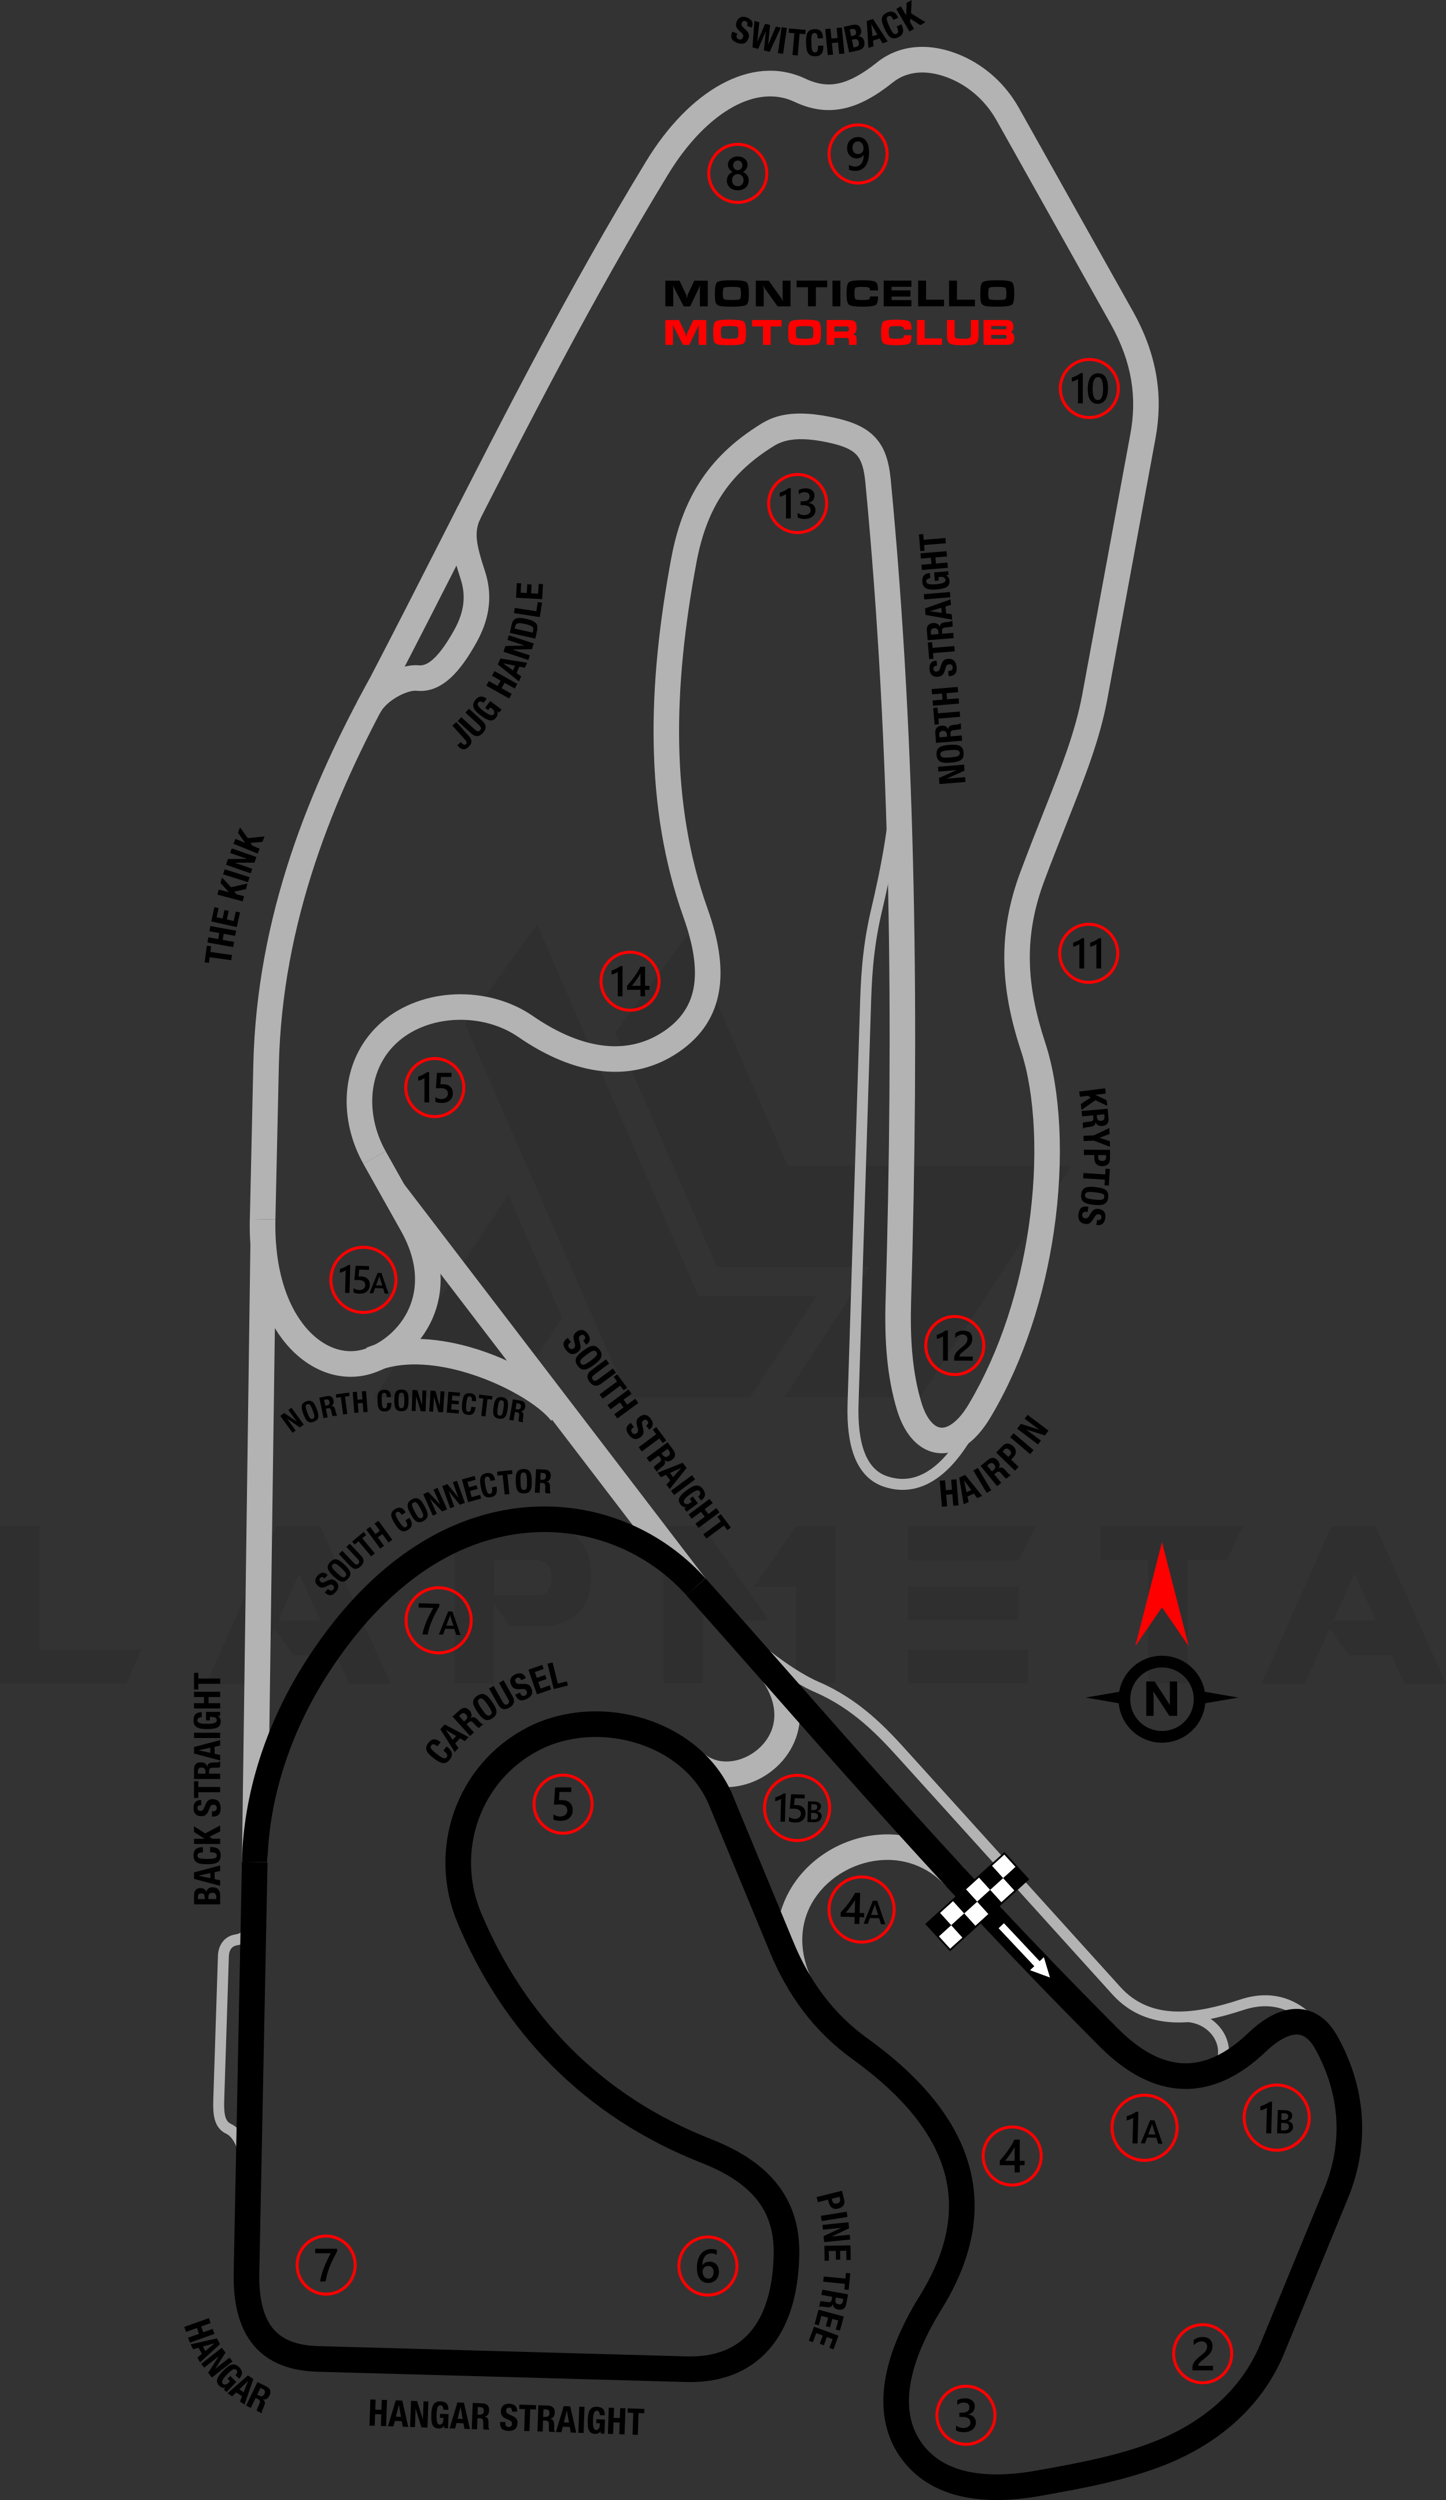 <?xml version="1.0" encoding="UTF-8"?>
<!DOCTYPE svg PUBLIC "-//W3C//DTD SVG 1.1//EN" "http://www.w3.org/Graphics/SVG/1.1/DTD/svg11.dtd">
<!-- Creator: CorelDRAW 2020 (64-Bit) -->
<svg xmlns="http://www.w3.org/2000/svg" xml:space="preserve" width="139.4mm" height="240.941mm" version="1.1" style="shape-rendering:geometricPrecision; text-rendering:geometricPrecision; image-rendering:optimizeQuality; fill-rule:evenodd; clip-rule:evenodd"
viewBox="0 0 1203.09 2079.43"
 xmlns:xlink="http://www.w3.org/1999/xlink"
 xmlns:xodm="http://www.corel.com/coreldraw/odm/2003">
 <rect x="0" y="0" width="1203.09" height="2079.43" fill="#333333" stroke="none"/>
 <defs>
  <style type="text/css">
   <![CDATA[
    .str1 {stroke:#B3B3B3;stroke-width:9.13;stroke-miterlimit:22.926}
    .str2 {stroke:black;stroke-width:21.31;stroke-miterlimit:22.926}
    .str0 {stroke:#B3B3B3;stroke-width:21.31;stroke-miterlimit:22.926}
    .fil2 {fill:none}
    .fil5 {fill:black}
    .fil7 {fill:white}
    .fil6 {fill:black;fill-rule:nonzero}
    .fil3 {fill:black;fill-rule:nonzero}
    .fil1 {fill:#B3B3B3;fill-rule:nonzero}
    .fil4 {fill:red;fill-rule:nonzero}
    .fil8 {fill:white;fill-rule:nonzero}
    .fil0 {fill:black;fill-opacity:0.071}
   ]]>
  </style>
 </defs>
 <g id="Layer_x0020_1">
  <path class="fil0" d="M-0 1400.25l0 -131.07 32.55 0 0 102.64 85.5 0 -13.02 28.43 -105.03 0zm386.92 -548.16l135.41 310.32 101.78 0 55.34 -84.42 -98.3 0 -134.33 -309.23 -59.89 83.33zm184.89 -74.65l83.55 192.05 236.32 0 -126.08 192.7 -112.84 0 0 -0.22 70.74 -108.07 -126.95 0 -84.63 -194.87 59.89 -81.59zm-104.16 318.57l-43.4 66.41 -112.84 0 0 -0.22 111.54 -168.61 44.7 102.43zm-142.57 304.46l-34.72 0 -10.63 -23.65 -35.37 0 -16.06 -21.92 -20.61 45.57 -36.02 0 58.16 -131.07 36.67 0 58.59 131.07zm-58.37 -52.52l-17.79 -39.06 -17.36 39.06 35.16 0zm144.31 -21.27l39.5 0c5.64,-1.74 8.46,-6.94 8.25,-15.63 0,-7.16 -3.47,-11.72 -10.85,-13.45l-36.89 0 0 29.08zm13.02 26.04l-13.24 -19.1 0 66.62 -32.55 0 0 -131.07 78.34 0c23,4.12 34.72,16.49 34.94,37.54l0 7.81c-0.22,21.27 -11.72,34.07 -34.5,37.98l-32.98 -0 0 0.22zm215.92 -4.78l-32.55 0 -22.57 -31.25 -0 83.55 -32.77 0 0 -131.07 32.55 0 55.34 78.77zm22.57 -78.56l32.55 0 0 130.86 -32.77 0 0 -80.29 -35.37 0 35.59 -50.56zm192.7 102.43l0 28.43 -99.61 0 0 -28.43 99.61 0zm-7.81 -52.08l0 27.99 -91.79 0 0 -27.99 91.79 0zm14.32 -50.35l-14.32 28.65 -91.79 0 0 -28.65 106.12 0zm93.31 28.21l-39.28 0 0 -28.21 118.27 0 -13.24 28.21 -32.77 0 0 102.64 -32.77 0 0 -102.64 -0.22 0zm248.04 102.86l-34.72 0 -10.63 -23.65 -35.37 0 -16.06 -21.92 -20.62 45.57 -36.02 0 58.16 -131.07 36.67 0 58.59 131.07zm-58.38 -52.52l-17.79 -39.06 -17.36 39.06 35.15 0z"/>
  <polygon class="fil1" points="335.7,984.27 587.46,1313.39 570.56,1326.3 318.8,997.17 "/>
  <line class="fil2 str0" x1="219" y1="1034.72" x2="211.94" y2= "1548.76" />
  <path class="fil1" d="M297.4 583.13c4.81,-8.97 12.91,-16.32 21.52,-21.42 10.11,-5.99 21.54,-9.11 29.64,-8.3 3.83,0.38 7.8,-1.47 12.02,-5.32 5.63,-5.13 11.33,-13.29 17.33,-24.09 3.18,-5.72 5.94,-12.19 7.17,-19.29 1.2,-6.89 0.97,-14.5 -1.72,-22.78 -3.95,-12.14 -6.86,-21.96 -7.77,-31.42 -1,-10.39 0.42,-19.67 5.46,-29.55l18.98 9.66c-3.04,5.97 -3.9,11.59 -3.3,17.9 0.7,7.24 3.3,15.92 6.85,26.84 3.89,11.95 4.21,22.95 2.47,32.94 -1.7,9.77 -5.38,18.46 -9.59,26.03 -7.12,12.81 -14.18,22.77 -21.57,29.5 -8.79,8.01 -18.11,11.76 -28.42,10.73 -3.89,-0.39 -10.32,1.67 -16.73,5.47 -5.65,3.35 -10.82,7.89 -13.61,13.1l-18.73 -9.99z"/>
  <path class="fil2 str1" d="M815.06 1173.39c-21.21,46.77 -48.17,69.13 -78.48,58.79 -20.48,-6.98 -27.87,-31.12 -26.83,-64.51l10.27 -328.82c0.66,-21.1 1.42,-48.28 9.13,-81.06 7.16,-30.42 18.64,-82.45 16.87,-129.65"/>
  <path class="fil1" d="M304.71 1121.08c26.04,-10.83 57.11,-8.79 85.75,-0.77 38.16,10.69 72.83,32.55 85,48.46l-16.9 12.9c-9.97,-13.03 -39.96,-31.39 -73.85,-40.88 -24.58,-6.88 -50.77,-8.82 -71.85,-0.06l-8.16 -19.65z"/>
  <path class="fil1" d="M586.2 1458.97c8.04,6.56 18.72,7.58 28.71,4.61 6.07,-1.81 11.85,-5.07 16.67,-9.45 4.77,-4.34 8.56,-9.74 10.71,-15.88 3.83,-10.91 2.54,-24.58 -7.5,-39.48l17.65 -11.9c14.29,21.21 15.81,41.57 9.91,58.38 -3.39,9.66 -9.21,18.02 -16.46,24.62 -7.19,6.55 -15.83,11.41 -24.91,14.12 -16.34,4.87 -34.21,2.88 -48.19,-8.52l13.4 -16.48z"/>
  <path class="fil1" d="M654.48 1651.8c-12.78,-29.77 -9.83,-57.15 2.26,-78.84 7.39,-13.26 18.21,-24.29 30.92,-32.34 12.62,-7.99 27.18,-13.06 42.15,-14.47 25.62,-2.42 52.39,5.79 72.85,28.26l-15.74 14.32c-15.52,-17.03 -35.76,-23.26 -55.12,-21.43 -11.62,1.09 -22.96,5.06 -32.83,11.31 -9.78,6.19 -18.06,14.61 -23.68,24.68 -9.06,16.25 -11.14,37.08 -1.26,60.1l-19.56 8.41z"/>
  <path class="fil1" d="M200.61 1798.61c-1.54,-7.04 -3.42,-12.56 -5.64,-16.61 -1.99,-3.63 -4.16,-5.98 -6.51,-7.08 -5.15,-2.42 -8.09,-6.28 -9.66,-11.59 -1.35,-4.59 -1.56,-10.19 -1.34,-16.93l3.87 -119.6c0.15,-4.63 1.54,-8.69 4,-11.8l0 -0.02c2.52,-3.18 6.08,-5.29 10.51,-5.97 2.08,-0.32 3.87,-1 5.33,-2.25 1.59,-1.35 2.94,-3.44 4.05,-6.5l8.56 3.1c-1.68,4.64 -3.93,7.96 -6.69,10.32 -2.89,2.46 -6.2,3.79 -9.9,4.35 -2.04,0.31 -3.63,1.24 -4.73,2.62l-0.01 -0.01c-1.24,1.57 -1.94,3.78 -2.02,6.43l-3.87 119.6c-0.19,5.85 -0.04,10.58 0.99,14.08 0.81,2.77 2.27,4.75 4.77,5.92 4.14,1.94 7.7,5.58 10.64,10.97 2.65,4.85 4.85,11.18 6.56,19.03l-8.92 1.93z"/>
  <path class="fil1" d="M605.47 1342.71c15.48,14.85 29.23,26.33 41.02,35.06 14.9,11.04 26.61,17.66 34.77,21.19 17.16,7.42 31.17,16.99 43.19,27.24 11.88,10.14 21.81,20.94 30.87,30.97l176.82 195.52c12.75,14.1 28.35,19.72 45.18,20.37 17.35,0.67 36.16,-3.88 54.65,-9.95 17.61,-5.79 33.41,-4.28 47.03,3.31 14,7.8 25.48,22.01 34.06,41.25l-8.31 3.71c-7.78,-17.45 -17.96,-30.2 -30.17,-37.01 -11.37,-6.34 -24.73,-7.54 -39.79,-2.6 -19.33,6.35 -39.14,11.1 -57.79,10.38 -19.17,-0.74 -36.97,-7.18 -51.6,-23.37l-176.82 -195.52c-8.83,-9.77 -18.5,-20.3 -30.05,-30.15 -11.42,-9.74 -24.7,-18.82 -40.87,-25.81 -8.71,-3.77 -21.08,-10.74 -36.59,-22.23 -12.09,-8.96 -26.14,-20.68 -41.91,-35.81l6.32 -6.56z"/>
  <path class="fil1" d="M988.42 1672.77c6.58,0.52 12.5,2.54 17.5,5.6 5.48,3.36 9.84,7.97 12.72,13.24 2.92,5.35 4.32,11.36 3.84,17.41 -0.36,4.59 -1.8,9.2 -4.47,13.56l-7.78 -4.75c1.88,-3.07 2.89,-6.31 3.15,-9.53 0.34,-4.28 -0.66,-8.54 -2.74,-12.35 -2.12,-3.88 -5.37,-7.31 -9.47,-9.82 -3.81,-2.33 -8.37,-3.88 -13.47,-4.28l0.71 -9.1z"/>
  <path class="fil1" d="M207.89 1013.92l2.86 -127.87c1.39,-62.25 13.13,-120.22 30.98,-174.27 17.71,-53.63 41.55,-103.6 67.27,-150.1l-0.04 -0.02c19.62,-37.66 38.61,-74.95 57.49,-112.04 53.83,-105.75 106.81,-209.82 171.24,-315.62 17.77,-29.18 39.64,-51.58 62.49,-63.99 23.23,-12.62 47.48,-15.16 69.86,-4.59 9.69,4.57 18.6,5.89 27.62,3.93 9.77,-2.12 20.12,-7.93 32.01,-17.44 9.87,-7.89 21.23,-11.98 33.23,-12.78 12.29,-0.82 25.16,1.82 37.62,7.32 9.42,4.16 18.66,10.06 27.04,17.75 7.65,7.03 14.56,15.55 20.2,25.6l94.76 168.98c10.42,18.59 16.7,36.51 19.61,54.09 2.91,17.6 2.4,34.74 -0.75,51.79l-39.96 216.36c-6.24,33.77 -18.25,64.13 -33.76,103.3 -6.13,15.48 -12.77,32.28 -18.69,48.06 -8.71,23.23 -12.49,44.95 -12.14,66.75 0.35,21.9 4.91,44.17 12.88,68.36 12.61,38.29 16.06,96.1 7.09,157.02 -7.69,52.25 -24.54,107.11 -52.62,154.29 -6.69,11.25 -14.03,19.15 -21.46,23.95 -7.46,4.82 -15.1,6.69 -22.51,5.83 -7.48,-0.86 -14.34,-4.46 -20.17,-10.55 -5.69,-5.94 -10.4,-14.37 -13.64,-24.99 -4.29,-14.06 -6.94,-28.75 -8.39,-44.07 -1.43,-15.12 -1.69,-30.86 -1.2,-47.21 3.38,-114.51 4.49,-229.09 2.09,-342.79 -2.39,-113.62 -8.28,-226.44 -18.9,-337.53 -1.07,-11.21 -3.11,-18.57 -7.46,-23.23 -4.49,-4.81 -12.31,-7.88 -24.9,-10.46 -29.62,-6.07 -39.6,0.42 -46.76,5.08l-0.42 0.27c-17.65,11.47 -30.9,24.43 -40.67,39.74 -9.83,15.41 -16.3,33.44 -20.32,54.93 -9.76,52.15 -15.27,102.45 -14.39,150.65 0.87,47.84 8.06,93.76 23.68,137.57 8.86,24.85 12.72,47.32 9.69,67.09 -3.2,20.89 -13.76,38.38 -33.71,51.98 -19.27,13.14 -40.74,18.24 -63.53,15.89 -22.54,-2.33 -46.2,-12.02 -70.09,-28.49 -14.64,-10.09 -33.22,-14.88 -51.51,-14.16 -17.76,0.69 -35.11,6.59 -48.08,17.86 -12.45,10.81 -19.35,25.25 -21.27,40.69 -2.09,16.82 1.67,34.81 10.6,50.71l-18.56 10.41c-11.14,-19.85 -15.82,-42.44 -13.18,-63.7 2.54,-20.44 11.79,-39.66 28.51,-54.18 16.76,-14.55 38.79,-22.15 61.15,-23.02 22.7,-0.89 45.93,5.17 64.42,17.91 20.92,14.42 41.24,22.87 60.18,24.83 17.75,1.83 34.44,-2.12 49.38,-12.31 14.62,-9.97 22.34,-22.61 24.63,-37.58 2.46,-16.08 -0.97,-35.2 -8.69,-56.85 -16.39,-45.96 -23.93,-94.13 -24.84,-144.31 -0.91,-49.82 4.73,-101.5 14.72,-154.9 4.51,-24.09 11.93,-44.57 23.32,-62.42 11.45,-17.95 26.77,-33 46.99,-46.15l0.42 -0.27c10.2,-6.64 24.43,-15.9 62.58,-8.07 17.09,3.5 28.37,8.38 36.22,16.79 7.99,8.56 11.52,19.72 13.04,35.72 10.66,111.56 16.57,224.91 18.98,339.11 2.4,114.12 1.3,229.03 -2.09,343.79 -0.46,15.54 -0.22,30.44 1.12,44.63 1.32,14 3.71,27.32 7.56,39.91 2.23,7.3 5.21,12.82 8.65,16.42 2.34,2.44 4.81,3.85 7.27,4.14 2.53,0.29 5.44,-0.54 8.61,-2.58 4.82,-3.11 9.82,-8.66 14.71,-16.88 26.49,-44.51 42.45,-96.67 49.79,-146.55 8.49,-57.68 5.41,-111.87 -6.26,-147.28 -8.58,-26.03 -13.49,-50.33 -13.88,-74.69 -0.39,-24.46 3.81,-48.7 13.48,-74.49 7.38,-19.7 13.31,-34.68 18.78,-48.48 15.14,-38.25 26.88,-67.89 32.67,-99.3l39.96 -216.36c2.72,-14.7 3.16,-29.45 0.67,-44.55 -2.5,-15.11 -8,-30.7 -17.2,-47.09l-94.76 -168.98c-4.5,-8.03 -9.99,-14.8 -16.04,-20.36 -6.57,-6.03 -13.82,-10.66 -21.21,-13.92 -9.4,-4.15 -18.86,-6.16 -27.63,-5.57 -7.83,0.52 -15.16,3.12 -21.41,8.11 -14.55,11.64 -27.7,18.86 -40.75,21.69 -13.8,2.99 -27.08,1.15 -41.19,-5.51 -15.76,-7.44 -33.37,-5.36 -50.63,4.01 -19.57,10.63 -38.64,30.38 -54.5,56.42 -63.74,104.67 -116.65,208.6 -170.4,314.21 -18.92,37.16 -37.94,74.53 -57.57,112.21l-0.17 0.21c-25.07,45.3 -48.35,94.1 -65.73,146.75 -17.28,52.33 -28.65,108.26 -29.98,168.02l-2.86 127.87 -21.23 -0.42z"/>
  <path class="fil2 str0" d="M311.55 962.75l31.4 55.95c32.33,57.61 -1.64,101.91 -35.87,113.33 -40.94,13.65 -90.56,-29.14 -88.58,-117.89"/>
  <path class="fil2 str2" d="M211.94 1548.76l-6.85 341.38c-0.96,48.11 18.37,70.79 59.37,71.93l306.56 8.56c52.9,1.48 82.09,-32.96 83.35,-95.33 0.88,-43.73 -23.88,-69.35 -66.79,-86.2 -95.44,-37.49 -160.28,-106.49 -196.95,-193.52 -23.71,-56.27 -1.19,-121.27 53.05,-149.3 54.24,-28.02 132.3,-6.4 156.17,51.25l50.52 122.02c14.09,34.03 34.61,62.52 65.08,84.49 88.8,64.04 106.84,133.74 58.8,211.22 -33.68,54.31 -37.12,97.85 -13.13,126.73 20.38,24.54 55.64,31.92 103.33,23.4 35.63,-6.36 69.73,-12.71 101.04,-25.12 39.23,-15.54 75.26,-43.54 93.05,-86.77l53.09 -129.02c17.77,-43.18 13.38,-86.7 -7.99,-125.31 -13.52,-24.42 -34.85,-22.31 -57.94,-0.29 -40.22,38.36 -81.59,37.52 -123.03,-3.99 -144.99,-145.21 -253.98,-275.03 -343.66,-375.06"/>
  <path class="fil3" d="M571.1 1326.92c-24.07,-26.85 -56.49,-44.62 -92.05,-50.5 -33.88,-5.6 -70.64,-0.41 -105.79,18.01 -19.77,10.36 -37.44,23.92 -53.11,39.15 -18.58,18.07 -34.32,38.53 -47.37,58.85 -16.29,25.35 -28.34,51.39 -36.54,77.02 -8.78,27.43 -13.18,54.38 -13.69,79.52l-21.23 -0.42c0.54,-27.16 5.27,-56.18 14.69,-85.6 8.76,-27.37 21.59,-55.11 38.87,-82.01 13.82,-21.51 30.56,-43.25 50.45,-62.6 17,-16.53 36.31,-31.31 58.1,-42.73 39.45,-20.67 80.82,-26.49 119.02,-20.17 40.33,6.67 77.12,26.84 104.45,57.33l-15.82 14.15z"/>
  <g id="_2398271928672">
   <path class="fil4" d="M271.37 1858.64c7.01,0 13.36,2.84 17.96,7.44 4.59,4.59 7.44,10.95 7.44,17.96 0,7.01 -2.84,13.36 -7.44,17.96 -4.59,4.59 -10.95,7.44 -17.96,7.44 -7.01,0 -13.36,-2.84 -17.96,-7.44 -4.59,-4.59 -7.44,-10.95 -7.44,-17.96 0,-7.01 2.84,-13.36 7.44,-17.96 4.59,-4.59 10.95,-7.44 17.96,-7.44zm16.21 9.18c-4.15,-4.15 -9.88,-6.72 -16.21,-6.72 -6.33,0 -12.07,2.57 -16.21,6.72 -4.15,4.15 -6.72,9.88 -6.72,16.21 0,6.33 2.57,12.06 6.72,16.21 4.15,4.15 9.88,6.72 16.21,6.72 6.33,0 12.06,-2.57 16.21,-6.72 4.15,-4.15 6.72,-9.88 6.72,-16.21 0,-6.33 -2.57,-12.06 -6.72,-16.21z"/>
   <path class="fil5" d="M280.47 1872.61c-1.14,2.09 -2.22,4.16 -3.23,6.2 -1.02,2.05 -1.93,4.1 -2.76,6.17 -0.83,2.06 -1.54,4.15 -2.15,6.24 -0.61,2.1 -1.08,4.24 -1.41,6.44l-4.62 0c0.3,-1.95 0.74,-3.9 1.3,-5.85 0.56,-1.95 1.23,-3.89 1.99,-5.83 0.76,-1.95 1.61,-3.9 2.56,-5.87 0.94,-1.97 1.95,-3.95 3.01,-5.95l-12.91 0 0 -3.76 18.22 0 0 2.21z"/>
  </g>
  <g id="_2398271929248">
   <path class="fil4" d="M589 1859.41c7.01,0 13.36,2.84 17.96,7.44 4.59,4.59 7.44,10.95 7.44,17.96 0,7.01 -2.84,13.36 -7.44,17.96 -4.6,4.59 -10.95,7.44 -17.96,7.44 -7.01,0 -13.36,-2.84 -17.96,-7.44 -4.59,-4.59 -7.44,-10.95 -7.44,-17.96 0,-7.01 2.84,-13.36 7.44,-17.96 4.6,-4.59 10.95,-7.44 17.96,-7.44zm16.21 9.18c-4.15,-4.15 -9.88,-6.72 -16.21,-6.72 -6.33,0 -12.06,2.57 -16.21,6.72 -4.15,4.15 -6.72,9.88 -6.72,16.21 0,6.33 2.57,12.06 6.72,16.21 4.15,4.15 9.88,6.71 16.21,6.71 6.33,0 12.06,-2.57 16.21,-6.71 4.15,-4.15 6.72,-9.88 6.72,-16.21 0,-6.33 -2.57,-12.06 -6.72,-16.21z"/>
   <path class="fil5" d="M598.16 1889.66c0,1.37 -0.23,2.62 -0.68,3.75 -0.45,1.12 -1.07,2.1 -1.87,2.91 -0.8,0.82 -1.75,1.45 -2.84,1.9 -1.1,0.45 -2.28,0.68 -3.57,0.68 -1.37,0 -2.63,-0.27 -3.77,-0.8 -1.15,-0.53 -2.14,-1.32 -2.97,-2.38 -0.83,-1.05 -1.47,-2.36 -1.93,-3.93 -0.45,-1.56 -0.68,-3.38 -0.68,-5.44 0,-2.52 0.3,-4.76 0.9,-6.72 0.6,-1.95 1.43,-3.58 2.48,-4.9 1.05,-1.32 2.29,-2.32 3.71,-3.01 1.41,-0.69 2.95,-1.03 4.6,-1.03 1.03,0 1.96,0.07 2.8,0.21 0.84,0.14 1.52,0.33 2.03,0.57l0 3.97c-0.65,-0.33 -1.34,-0.61 -2.08,-0.84 -0.73,-0.23 -1.58,-0.34 -2.52,-0.34 -1.06,0 -2.05,0.21 -2.95,0.65 -0.9,0.43 -1.68,1.06 -2.33,1.89 -0.65,0.83 -1.17,1.86 -1.54,3.08 -0.37,1.22 -0.56,2.63 -0.58,4.23l0.12 0c0.58,-0.9 1.37,-1.61 2.36,-2.13 1,-0.52 2.17,-0.78 3.51,-0.78 1.19,0 2.26,0.19 3.22,0.58 0.96,0.39 1.77,0.94 2.45,1.67 0.68,0.73 1.21,1.62 1.57,2.66 0.37,1.05 0.55,2.22 0.55,3.52zm-4.44 0.36c0,-0.78 -0.1,-1.5 -0.28,-2.15 -0.18,-0.65 -0.46,-1.2 -0.84,-1.66 -0.37,-0.47 -0.84,-0.82 -1.41,-1.08 -0.56,-0.25 -1.23,-0.38 -1.99,-0.38 -0.76,0 -1.43,0.14 -2,0.41 -0.58,0.27 -1.06,0.63 -1.45,1.07 -0.4,0.44 -0.69,0.95 -0.88,1.52 -0.19,0.57 -0.3,1.15 -0.3,1.75 0,0.65 0.1,1.31 0.28,1.99 0.18,0.68 0.47,1.3 0.84,1.86 0.38,0.56 0.87,1.01 1.45,1.38 0.59,0.36 1.29,0.55 2.1,0.55 0.72,0 1.36,-0.14 1.92,-0.4 0.56,-0.27 1.02,-0.64 1.39,-1.1 0.38,-0.47 0.66,-1.03 0.86,-1.66 0.19,-0.64 0.3,-1.34 0.3,-2.08z"/>
  </g>
  <g id="_2398271930688">
   <path class="fil4" d="M468.47 1475.24c7.01,0 13.36,2.84 17.96,7.44 4.59,4.59 7.44,10.94 7.44,17.96 0,7.01 -2.84,13.36 -7.44,17.96 -4.59,4.59 -10.95,7.44 -17.96,7.44 -7.01,0 -13.36,-2.84 -17.96,-7.44 -4.59,-4.59 -7.44,-10.95 -7.44,-17.96 0,-7.01 2.84,-13.36 7.44,-17.96 4.59,-4.59 10.95,-7.44 17.96,-7.44zm16.21 9.18c-4.15,-4.15 -9.88,-6.72 -16.21,-6.72 -6.33,0 -12.06,2.57 -16.21,6.72 -4.15,4.15 -6.71,9.88 -6.71,16.21 0,6.33 2.57,12.06 6.71,16.21 4.15,4.15 9.88,6.72 16.21,6.72 6.33,0 12.06,-2.57 16.21,-6.72 4.15,-4.15 6.72,-9.88 6.72,-16.21 0,-6.33 -2.57,-12.06 -6.72,-16.21z"/>
   <path class="fil5" d="M460.42 1513.38l0 -4.24c1.79,1.21 3.6,1.8 5.44,1.8 1.85,0 3.34,-0.47 4.46,-1.41 1.13,-0.94 1.69,-2.2 1.69,-3.78 0,-1.54 -0.57,-2.74 -1.72,-3.61 -1.15,-0.86 -2.79,-1.29 -4.93,-1.29 -0.73,0 -2.23,0.07 -4.47,0.23l0.97 -14.33 13.42 0 0 3.76 -9.75 0 -0.45 6.83c0.88,-0.05 1.67,-0.08 2.37,-0.08 2.89,0 5.13,0.74 6.7,2.23 1.58,1.48 2.37,3.51 2.37,6.08 0,2.7 -0.91,4.87 -2.71,6.5 -1.8,1.63 -4.29,2.44 -7.44,2.44 -2.66,0 -4.65,-0.37 -5.95,-1.12z"/>
  </g>
  <g id="_2398271931600">
   <path class="fil4" d="M613.86 118.8c7.01,0 13.36,2.84 17.96,7.44 4.59,4.59 7.44,10.95 7.44,17.96 0,7.01 -2.84,13.36 -7.44,17.96 -4.59,4.59 -10.95,7.44 -17.96,7.44 -7.01,0 -13.36,-2.84 -17.96,-7.44 -4.59,-4.59 -7.44,-10.95 -7.44,-17.96 0,-7.01 2.84,-13.36 7.44,-17.96 4.59,-4.59 10.94,-7.44 17.96,-7.44zm16.21 9.18c-4.15,-4.15 -9.88,-6.72 -16.21,-6.72 -6.33,0 -12.06,2.57 -16.21,6.72 -4.15,4.15 -6.72,9.88 -6.72,16.21 0,6.33 2.57,12.07 6.72,16.21 4.15,4.15 9.88,6.72 16.21,6.72 6.33,0 12.06,-2.57 16.21,-6.72 4.15,-4.15 6.72,-9.88 6.72,-16.21 0,-6.33 -2.57,-12.06 -6.72,-16.21z"/>
   <path class="fil5" d="M604.77 150.23c0,-0.78 0.1,-1.54 0.29,-2.28 0.19,-0.74 0.49,-1.42 0.88,-2.04 0.4,-0.62 0.89,-1.18 1.49,-1.67 0.6,-0.49 1.29,-0.89 2.09,-1.19 -1.18,-0.66 -2.12,-1.5 -2.82,-2.54 -0.69,-1.04 -1.04,-2.18 -1.04,-3.43 0,-1 0.21,-1.93 0.62,-2.78 0.41,-0.85 0.98,-1.58 1.71,-2.21 0.73,-0.62 1.59,-1.1 2.58,-1.45 0.99,-0.35 2.07,-0.53 3.23,-0.53 1.18,0 2.26,0.18 3.26,0.53 0.99,0.36 1.86,0.84 2.58,1.47 0.73,0.62 1.3,1.36 1.7,2.21 0.41,0.85 0.61,1.76 0.61,2.76 0,1.25 -0.35,2.4 -1.04,3.43 -0.7,1.03 -1.62,1.88 -2.78,2.54 0.78,0.31 1.48,0.7 2.08,1.19 0.6,0.49 1.1,1.04 1.51,1.66 0.4,0.62 0.71,1.3 0.91,2.04 0.2,0.73 0.3,1.5 0.3,2.3 0,1.19 -0.22,2.28 -0.66,3.27 -0.45,0.99 -1.06,1.84 -1.86,2.54 -0.8,0.71 -1.76,1.25 -2.87,1.65 -1.11,0.39 -2.34,0.59 -3.69,0.59 -1.33,0 -2.55,-0.2 -3.66,-0.59 -1.11,-0.4 -2.06,-0.94 -2.87,-1.65 -0.81,-0.7 -1.43,-1.55 -1.88,-2.54 -0.45,-0.99 -0.67,-2.08 -0.67,-3.27zm4.3 -0.38c0,0.77 0.11,1.47 0.34,2.09 0.23,0.62 0.55,1.15 0.97,1.58 0.42,0.43 0.92,0.76 1.51,0.99 0.59,0.23 1.25,0.34 1.97,0.34 0.69,0 1.34,-0.12 1.92,-0.35 0.58,-0.23 1.08,-0.57 1.51,-1 0.42,-0.44 0.76,-0.97 1,-1.58 0.24,-0.61 0.36,-1.3 0.36,-2.06 0,-0.7 -0.11,-1.36 -0.34,-1.97 -0.23,-0.61 -0.55,-1.15 -0.97,-1.6 -0.42,-0.46 -0.92,-0.82 -1.51,-1.08 -0.59,-0.27 -1.25,-0.4 -1.97,-0.4 -0.68,0 -1.32,0.12 -1.91,0.37 -0.59,0.25 -1.1,0.6 -1.53,1.05 -0.42,0.45 -0.75,0.99 -1,1.61 -0.24,0.62 -0.36,1.3 -0.36,2.04zm0.93 -12.32c0,0.57 0.1,1.1 0.3,1.59 0.2,0.49 0.47,0.91 0.82,1.27 0.34,0.36 0.75,0.64 1.21,0.84 0.46,0.21 0.96,0.31 1.49,0.31 0.53,0 1.03,-0.11 1.49,-0.31 0.46,-0.21 0.87,-0.49 1.22,-0.86 0.34,-0.36 0.62,-0.78 0.83,-1.27 0.2,-0.49 0.3,-1.01 0.3,-1.57 0,-0.57 -0.1,-1.1 -0.29,-1.6 -0.2,-0.49 -0.47,-0.92 -0.81,-1.27 -0.34,-0.36 -0.75,-0.64 -1.21,-0.84 -0.47,-0.2 -0.98,-0.3 -1.53,-0.3 -0.57,0 -1.09,0.1 -1.56,0.31 -0.47,0.21 -0.87,0.5 -1.21,0.87 -0.34,0.36 -0.6,0.79 -0.78,1.28 -0.19,0.49 -0.28,1.01 -0.28,1.55z"/>
  </g>
  <g id="_2398271930064">
   <path class="fil4" d="M663.64 393.45c7.01,0 13.36,2.84 17.96,7.44 4.59,4.59 7.44,10.95 7.44,17.96 0,7.01 -2.84,13.36 -7.44,17.96 -4.59,4.59 -10.94,7.44 -17.96,7.44 -7.01,0 -13.36,-2.84 -17.96,-7.44 -4.59,-4.59 -7.44,-10.95 -7.44,-17.96 0,-7.01 2.84,-13.36 7.44,-17.96 4.59,-4.59 10.95,-7.44 17.96,-7.44zm16.21 9.18c-4.15,-4.15 -9.88,-6.72 -16.21,-6.72 -6.33,0 -12.06,2.57 -16.21,6.72 -4.15,4.15 -6.72,9.88 -6.72,16.21 0,6.33 2.57,12.06 6.72,16.21 4.15,4.15 9.88,6.71 16.21,6.71 6.33,0 12.06,-2.57 16.21,-6.71 4.15,-4.15 6.72,-9.88 6.72,-16.21 0,-6.33 -2.57,-12.06 -6.72,-16.21z"/>
   <path class="fil5" d="M657.93 406.06l0 25.15 -3.98 0 0 -20.28c-0.72,0.52 -1.49,0.96 -2.33,1.31 -0.83,0.36 -1.77,0.68 -2.84,0.95l0 -3.4c0.67,-0.22 1.31,-0.44 1.92,-0.69 0.62,-0.24 1.23,-0.51 1.83,-0.81 0.6,-0.3 1.21,-0.63 1.82,-1 0.61,-0.37 1.24,-0.78 1.9,-1.25l1.68 0zm5.69 24.25l0 -3.74c1.6,1.27 3.41,1.9 5.42,1.9 1.63,0 2.94,-0.37 3.92,-1.11 0.98,-0.74 1.46,-1.75 1.46,-3.02 0,-2.79 -2.13,-4.19 -6.4,-4.19l-1.9 0 0 -3.19 1.82 0c3.78,0 5.67,-1.31 5.67,-3.94 0,-2.43 -1.47,-3.64 -4.42,-3.64 -1.65,0 -3.2,0.59 -4.65,1.76l0 -3.53c1.67,-0.94 3.64,-1.41 5.92,-1.41 2.18,0 3.94,0.55 5.25,1.65 1.31,1.1 1.97,2.5 1.97,4.22 0,3.24 -1.65,5.32 -4.94,6.25l0 0.07c1.77,0.17 3.17,0.79 4.2,1.86 1.03,1.07 1.54,2.41 1.54,4.01 0,2.21 -0.83,3.99 -2.48,5.35 -1.66,1.36 -3.85,2.03 -6.56,2.03 -2.44,0 -4.38,-0.44 -5.83,-1.32z"/>
  </g>
  <g id="_2398271934000">
   <path class="fil4" d="M361.75 879.21c7.01,0 13.36,2.84 17.96,7.44 4.59,4.59 7.44,10.95 7.44,17.96 0,7.01 -2.84,13.36 -7.44,17.96 -4.59,4.59 -10.95,7.44 -17.96,7.44 -7.01,0 -13.36,-2.84 -17.96,-7.44 -4.59,-4.59 -7.44,-10.94 -7.44,-17.96 0,-7.01 2.84,-13.36 7.44,-17.96 4.59,-4.59 10.94,-7.44 17.96,-7.44zm16.21 9.18c-4.15,-4.15 -9.88,-6.72 -16.21,-6.72 -6.33,0 -12.06,2.57 -16.21,6.72 -4.15,4.15 -6.72,9.88 -6.72,16.21 0,6.33 2.57,12.06 6.72,16.21 4.15,4.15 9.88,6.72 16.21,6.72 6.33,0 12.06,-2.57 16.21,-6.72 4.15,-4.15 6.72,-9.88 6.72,-16.21 0,-6.33 -2.57,-12.06 -6.72,-16.21z"/>
   <path class="fil5" d="M357.1 891.8l0 25.15 -3.98 0 0 -20.28c-0.72,0.51 -1.49,0.96 -2.33,1.31 -0.83,0.36 -1.77,0.68 -2.84,0.95l0 -3.4c0.67,-0.22 1.31,-0.44 1.92,-0.69 0.62,-0.24 1.23,-0.51 1.83,-0.81 0.6,-0.3 1.21,-0.63 1.82,-1 0.61,-0.37 1.24,-0.79 1.9,-1.25l1.68 0zm5.13 24.59l0 -3.83c1.62,1.09 3.25,1.63 4.91,1.63 1.67,0 3.02,-0.42 4.03,-1.28 1.02,-0.85 1.53,-1.98 1.53,-3.41 0,-1.39 -0.51,-2.48 -1.55,-3.26 -1.04,-0.78 -2.52,-1.17 -4.45,-1.17 -0.66,0 -2.01,0.06 -4.03,0.2l0.88 -12.94 12.11 0 0 3.4 -8.8 0 -0.41 6.16c0.79,-0.05 1.5,-0.07 2.14,-0.07 2.61,0 4.63,0.67 6.05,2.01 1.42,1.34 2.14,3.17 2.14,5.49 0,2.43 -0.82,4.39 -2.45,5.86 -1.63,1.47 -3.87,2.2 -6.72,2.2 -2.4,0 -4.19,-0.33 -5.37,-1.01z"/>
  </g>
  <g id="_2398271935200">
   <path class="fil4" d="M713.94 102.66c7.01,0 13.36,2.84 17.96,7.44 4.59,4.59 7.44,10.95 7.44,17.96 0,7.01 -2.84,13.36 -7.44,17.96 -4.59,4.59 -10.95,7.44 -17.96,7.44 -7.01,0 -13.36,-2.84 -17.96,-7.44 -4.59,-4.59 -7.44,-10.94 -7.44,-17.96 0,-7.01 2.84,-13.36 7.44,-17.96 4.59,-4.59 10.95,-7.44 17.96,-7.44zm16.21 9.18c-4.15,-4.15 -9.88,-6.72 -16.21,-6.72 -6.33,0 -12.06,2.57 -16.21,6.72 -4.15,4.15 -6.71,9.88 -6.71,16.21 0,6.33 2.57,12.06 6.71,16.21 4.15,4.15 9.88,6.72 16.21,6.72 6.33,0 12.06,-2.57 16.21,-6.72 4.15,-4.15 6.72,-9.88 6.72,-16.21 0,-6.33 -2.57,-12.06 -6.72,-16.21z"/>
   <path class="fil5" d="M723.08 126.56c0,2.73 -0.29,5.07 -0.88,7.04 -0.59,1.97 -1.4,3.58 -2.43,4.85 -1.03,1.27 -2.25,2.2 -3.63,2.8 -1.39,0.6 -2.88,0.9 -4.48,0.9 -0.52,0 -1.05,-0.03 -1.57,-0.09 -0.53,-0.07 -1.02,-0.15 -1.5,-0.25 -0.48,-0.1 -0.91,-0.21 -1.3,-0.34 -0.38,-0.12 -0.71,-0.23 -0.96,-0.35l0 -3.97c0.27,0.16 0.6,0.33 0.99,0.5 0.39,0.18 0.82,0.32 1.28,0.46 0.47,0.13 0.95,0.24 1.45,0.32 0.5,0.09 0.99,0.13 1.45,0.13 1.08,0 2.06,-0.21 2.94,-0.63 0.88,-0.42 1.63,-1.04 2.25,-1.86 0.62,-0.83 1.1,-1.85 1.43,-3.07 0.34,-1.23 0.51,-2.64 0.51,-4.25l-0.08 0c-0.23,0.4 -0.53,0.79 -0.9,1.15 -0.38,0.36 -0.81,0.68 -1.29,0.95 -0.48,0.27 -1.02,0.49 -1.6,0.66 -0.59,0.16 -1.22,0.25 -1.89,0.25 -1.14,0 -2.2,-0.2 -3.19,-0.6 -0.98,-0.4 -1.83,-0.96 -2.56,-1.7 -0.72,-0.73 -1.29,-1.63 -1.7,-2.68 -0.41,-1.05 -0.62,-2.23 -0.62,-3.52 0,-1.42 0.23,-2.7 0.7,-3.85 0.47,-1.15 1.12,-2.12 1.94,-2.93 0.82,-0.81 1.8,-1.43 2.91,-1.86 1.12,-0.44 2.33,-0.66 3.63,-0.66 1.23,0 2.39,0.23 3.49,0.7 1.1,0.47 2.06,1.2 2.89,2.21 0.83,1.01 1.48,2.31 1.98,3.91 0.49,1.6 0.73,3.53 0.73,5.8zm-4.6 -2.91c0,-0.91 -0.12,-1.75 -0.35,-2.49 -0.23,-0.75 -0.56,-1.39 -0.98,-1.92 -0.42,-0.53 -0.92,-0.95 -1.49,-1.23 -0.57,-0.29 -1.21,-0.44 -1.89,-0.44 -0.61,0 -1.19,0.12 -1.74,0.37 -0.55,0.25 -1.03,0.6 -1.45,1.06 -0.41,0.45 -0.74,1.01 -0.98,1.65 -0.24,0.64 -0.36,1.36 -0.36,2.15 0,0.86 0.12,1.62 0.35,2.28 0.23,0.66 0.56,1.21 0.98,1.67 0.42,0.45 0.92,0.79 1.51,1.03 0.58,0.23 1.24,0.35 1.95,0.35 0.64,0 1.22,-0.12 1.76,-0.35 0.54,-0.23 1.01,-0.55 1.41,-0.96 0.4,-0.4 0.71,-0.87 0.94,-1.41 0.23,-0.55 0.34,-1.13 0.34,-1.75z"/>
  </g>
  <g id="_2398271938512">
   <path class="fil4" d="M906.35 297.73c7.01,0 13.36,2.84 17.96,7.44 4.59,4.59 7.44,10.95 7.44,17.96 0,7.01 -2.84,13.36 -7.44,17.96 -4.59,4.59 -10.95,7.44 -17.96,7.44 -7.01,0 -13.36,-2.84 -17.96,-7.44 -4.59,-4.6 -7.44,-10.95 -7.44,-17.96 0,-7.01 2.84,-13.36 7.44,-17.96 4.59,-4.59 10.94,-7.44 17.96,-7.44zm16.21 9.18c-4.15,-4.15 -9.88,-6.71 -16.21,-6.71 -6.33,0 -12.06,2.57 -16.21,6.71 -4.15,4.15 -6.72,9.88 -6.72,16.21 0,6.33 2.57,12.06 6.72,16.21 4.15,4.15 9.88,6.72 16.21,6.72 6.33,0 12.06,-2.57 16.21,-6.72 4.15,-4.15 6.72,-9.88 6.72,-16.21 0,-6.33 -2.57,-12.06 -6.72,-16.21z"/>
   <path class="fil5" d="M900.92 310.34l0 25.16 -3.98 0 0 -20.28c-0.72,0.52 -1.49,0.96 -2.33,1.31 -0.83,0.36 -1.77,0.68 -2.84,0.95l0 -3.4c0.67,-0.22 1.31,-0.44 1.92,-0.69 0.62,-0.24 1.23,-0.51 1.83,-0.81 0.6,-0.3 1.21,-0.63 1.82,-1 0.61,-0.37 1.24,-0.79 1.9,-1.25l1.68 0zm12.24 25.57c-2.56,0 -4.56,-1.04 -6,-3.14 -1.43,-2.09 -2.15,-5.12 -2.15,-9.08 0,-4.35 0.74,-7.63 2.24,-9.86 1.5,-2.23 3.66,-3.35 6.49,-3.35 5.41,0 8.11,4.21 8.11,12.62 0,4.16 -0.76,7.34 -2.29,9.53 -1.52,2.19 -3.66,3.29 -6.41,3.29zm0.4 -22.25c-2.99,0 -4.48,3.29 -4.48,9.86 0,6.16 1.46,9.23 4.39,9.23 2.88,0 4.32,-3.13 4.32,-9.38 0,-6.48 -1.41,-9.71 -4.23,-9.71z"/>
  </g>
  <g id="_2398271938704">
   <path class="fil4" d="M794.39 1093.77c7.01,0 13.36,2.84 17.96,7.44 4.59,4.59 7.44,10.95 7.44,17.96 0,7.01 -2.84,13.36 -7.44,17.96 -4.59,4.59 -10.95,7.44 -17.96,7.44 -7.01,0 -13.36,-2.84 -17.96,-7.44 -4.59,-4.59 -7.44,-10.94 -7.44,-17.96 0,-7.01 2.84,-13.36 7.44,-17.96 4.59,-4.59 10.94,-7.44 17.96,-7.44zm16.21 9.18c-4.15,-4.15 -9.88,-6.72 -16.21,-6.72 -6.33,0 -12.06,2.57 -16.21,6.72 -4.15,4.15 -6.72,9.88 -6.72,16.21 0,6.33 2.57,12.06 6.72,16.21 4.15,4.15 9.88,6.72 16.21,6.72 6.33,0 12.06,-2.57 16.21,-6.72 4.15,-4.15 6.72,-9.88 6.72,-16.21 0,-6.33 -2.57,-12.06 -6.72,-16.21z"/>
   <path class="fil5" d="M788.61 1106.59l0 25.15 -3.98 0 0 -20.28c-0.72,0.51 -1.49,0.96 -2.33,1.31 -0.83,0.36 -1.77,0.68 -2.84,0.95l0 -3.4c0.67,-0.22 1.31,-0.44 1.92,-0.69 0.62,-0.24 1.23,-0.51 1.83,-0.81 0.6,-0.3 1.21,-0.63 1.82,-1 0.61,-0.37 1.24,-0.79 1.9,-1.25l1.68 0zm20.71 25.15l-15.44 0 0 -1.9c0,-0.78 0.11,-1.51 0.33,-2.19 0.22,-0.68 0.51,-1.32 0.87,-1.92 0.37,-0.6 0.8,-1.17 1.29,-1.7 0.49,-0.53 1.02,-1.05 1.57,-1.55 0.56,-0.5 1.14,-0.98 1.72,-1.44 0.59,-0.46 1.16,-0.93 1.72,-1.39 0.53,-0.45 1.01,-0.88 1.44,-1.32 0.44,-0.43 0.81,-0.87 1.12,-1.33 0.31,-0.46 0.55,-0.94 0.72,-1.45 0.17,-0.51 0.26,-1.06 0.26,-1.66 0,-0.65 -0.1,-1.22 -0.3,-1.7 -0.21,-0.49 -0.48,-0.9 -0.84,-1.22 -0.36,-0.33 -0.78,-0.57 -1.28,-0.74 -0.49,-0.17 -1.03,-0.25 -1.62,-0.25 -1,0 -2.03,0.23 -3.07,0.7 -1.04,0.47 -2.04,1.17 -3,2.11l0 -3.83c0.5,-0.37 1.01,-0.7 1.53,-0.98 0.51,-0.28 1.05,-0.52 1.6,-0.7 0.55,-0.19 1.12,-0.33 1.73,-0.42 0.61,-0.09 1.25,-0.14 1.94,-0.14 1.11,0 2.12,0.15 3.02,0.44 0.9,0.29 1.68,0.72 2.32,1.29 0.64,0.57 1.13,1.27 1.48,2.12 0.35,0.84 0.52,1.81 0.52,2.92 0,1 -0.12,1.89 -0.37,2.68 -0.25,0.8 -0.59,1.53 -1.04,2.22 -0.45,0.69 -1,1.34 -1.64,1.96 -0.64,0.61 -1.36,1.25 -2.14,1.9 -0.67,0.54 -1.32,1.06 -1.99,1.57 -0.66,0.51 -1.25,1.01 -1.77,1.49 -0.53,0.49 -0.96,0.97 -1.28,1.46 -0.33,0.49 -0.49,0.97 -0.49,1.46l0 0.09 11.1 0 0 3.41z"/>
  </g>
  <g id="_2398271939856">
   <path class="fil4" d="M524.2 790.73c7.01,0 13.36,2.84 17.96,7.44 4.59,4.59 7.44,10.94 7.44,17.96 0,7.01 -2.84,13.36 -7.44,17.96 -4.59,4.59 -10.95,7.44 -17.96,7.44 -7.01,0 -13.36,-2.84 -17.96,-7.44 -4.59,-4.59 -7.44,-10.95 -7.44,-17.96 0,-7.01 2.84,-13.36 7.44,-17.96 4.59,-4.6 10.94,-7.44 17.96,-7.44zm16.21 9.18c-4.15,-4.15 -9.88,-6.72 -16.21,-6.72 -6.33,0 -12.06,2.57 -16.21,6.72 -4.15,4.15 -6.72,9.88 -6.72,16.21 0,6.33 2.57,12.06 6.72,16.21 4.15,4.15 9.88,6.72 16.21,6.72 6.33,0 12.06,-2.57 16.21,-6.72 4.15,-4.15 6.72,-9.88 6.72,-16.21 0,-6.33 -2.57,-12.06 -6.72,-16.21z"/>
   <path class="fil5" d="M517.95 803.54l0 25.15 -3.98 0 0 -20.28c-0.72,0.52 -1.5,0.96 -2.33,1.31 -0.83,0.36 -1.77,0.68 -2.84,0.95l0 -3.4c0.67,-0.22 1.31,-0.44 1.92,-0.69 0.62,-0.24 1.23,-0.51 1.83,-0.81 0.6,-0.3 1.21,-0.63 1.82,-1 0.61,-0.37 1.24,-0.78 1.9,-1.25l1.68 0zm18.78 0.55l0 15.89 3.65 0 0 3.31 -3.65 0 0 5.41 -3.86 0 0 -5.41 -11.14 0 0 -3.34c1.01,-1.14 2.04,-2.36 3.1,-3.68 1.06,-1.32 2.08,-2.67 3.06,-4.05 0.98,-1.38 1.88,-2.76 2.72,-4.14 0.84,-1.39 1.54,-2.71 2.11,-3.98l4.02 0zm-3.86 15.89l0 -10.33c-1.25,2.24 -2.48,4.2 -3.7,5.87 -1.22,1.67 -2.36,3.16 -3.42,4.46l7.12 0z"/>
  </g>
  <g id="_2398271940288">
   <path class="fil4" d="M905.84 767.54c7.01,0 13.36,2.84 17.96,7.44 4.59,4.59 7.44,10.95 7.44,17.96 0,7.01 -2.84,13.36 -7.44,17.96 -4.59,4.59 -10.95,7.44 -17.96,7.44 -7.01,0 -13.36,-2.84 -17.96,-7.44 -4.59,-4.59 -7.44,-10.95 -7.44,-17.96 0,-7.01 2.84,-13.36 7.44,-17.96 4.59,-4.59 10.94,-7.44 17.96,-7.44zm16.21 9.18c-4.15,-4.15 -9.88,-6.71 -16.21,-6.71 -6.33,0 -12.06,2.57 -16.21,6.71 -4.15,4.15 -6.72,9.88 -6.72,16.21 0,6.33 2.57,12.06 6.72,16.21 4.15,4.15 9.88,6.72 16.21,6.72 6.33,0 12.06,-2.57 16.21,-6.72 4.15,-4.15 6.72,-9.88 6.72,-16.21 0,-6.33 -2.57,-12.06 -6.72,-16.21z"/>
   <path class="fil5" d="M902.03 780.36l0 25.15 -3.98 0 0 -20.28c-0.72,0.52 -1.49,0.96 -2.33,1.31 -0.83,0.36 -1.77,0.68 -2.84,0.95l0 -3.4c0.67,-0.22 1.31,-0.44 1.92,-0.68 0.62,-0.24 1.23,-0.51 1.83,-0.81 0.6,-0.3 1.21,-0.63 1.82,-1 0.61,-0.37 1.24,-0.78 1.9,-1.25l1.68 0zm14.14 0l0 25.15 -3.98 0 0 -20.28c-0.72,0.52 -1.49,0.96 -2.33,1.31 -0.83,0.36 -1.77,0.68 -2.84,0.95l0 -3.4c0.67,-0.22 1.31,-0.44 1.92,-0.68 0.62,-0.24 1.23,-0.51 1.83,-0.81 0.6,-0.3 1.21,-0.63 1.82,-1 0.61,-0.37 1.24,-0.78 1.9,-1.25l1.68 0z"/>
  </g>
  <path class="fil6" d="M609.35 26.36l-0.32 0.82c-1.45,3.75 -0.47,6.61 4.16,8.4 4.43,1.72 7.79,0.8 9.45,-3.49 0.96,-2.47 0.77,-4.34 -1.78,-6.86l-2.63 -2.59c-1.44,-1.41 -1.51,-2.32 -1.03,-3.56 0.46,-1.19 1.39,-2.17 3.24,-1.46 1.56,0.61 1.78,1.97 1.05,3.87l3.92 1.52 0.22 -0.57c1.51,-3.89 -0.53,-6.47 -4.16,-7.88 -3.86,-1.49 -7.05,-0.41 -8.58,3.53 -1.31,3.38 -0.22,5.53 2.93,8.19 2.33,1.98 3.01,3.02 2.29,4.87 -0.66,1.7 -2.16,2.04 -3.41,1.55 -2.16,-0.83 -2.22,-2.27 -1.49,-4.17l0.23 -0.59 -4.08 -1.58z"/>
  <polygon id="1" class="fil6" points="626.07,39.45 630.81,40.69 637.14,26.04 637.2,26.06 635.59,41.93 640.33,43.16 649.63,23.12 645.57,22.07 639.19,37.02 639.13,37 640.7,20.8 636.64,19.75 630.12,34.66 630.06,34.64 631.78,18.48 627.71,17.42 "/>
  <polygon id="2" class="fil6" points="651.56,44.78 654.65,23.27 650.31,22.65 647.22,44.16 "/>
  <polygon id="3" class="fil6" points="656.5,23.67 656.19,27.25 660.92,27.66 659.36,45.73 663.73,46.11 665.29,28.04 670.02,28.45 670.33,24.87 "/>
  <path id="4" class="fil6" d="M684.68 31.82c-0.08,-3.16 -0.65,-7.75 -6.92,-7.59 -6.57,0.16 -7.27,4.87 -7.11,11.47 0.17,6.6 1.1,11.27 7.68,11.1 5.75,-0.14 6.81,-4.21 6.69,-8.9l-4.38 0.11c0.11,4.68 -1.02,5.54 -2.6,5.57 -1.88,0.05 -2.83,-1.11 -2.99,-7.69 -0.15,-6.15 0.31,-8.38 2.53,-8.44 1.98,-0.05 2.65,1.3 2.73,4.47l4.38 -0.11z"/>
  <polygon id="5" class="fil6" points="688.72,45.86 693.09,45.43 692.14,35.83 697.23,35.32 698.18,44.93 702.54,44.5 700.41,22.87 696.05,23.3 696.86,31.57 691.77,32.07 690.96,23.8 686.6,24.23 "/>
  <path id="6" class="fil6" d="M706.5 43.54l7.24 -1.52c5,-1.05 6.04,-4.29 5.33,-7.62 -0.59,-2.83 -2.49,-4.3 -4.91,-4.13l-0.02 -0.06c1.99,-1.04 2.73,-3.03 2.24,-5.33 -0.86,-4.08 -3.66,-4.86 -7.18,-4.12l-7.18 1.51 4.47 21.27zm0.49 -19.01l1.55 -0.32c2.12,-0.45 3.25,0.09 3.68,2.12 0.42,1.99 -0.48,3.02 -2.83,3.52l-1.22 0.26 -1.17 -5.57zm1.8 8.55l1.85 -0.39c1.87,-0.4 3.43,0.03 3.95,2.5 0.52,2.47 -0.73,3.51 -2.78,3.95l-1.66 0.35 -1.35 -6.4z"/>
  <path id="7" class="fil6" d="M722.51 39.88l4.34 -1.43 -0.48 -4.68 5.49 -1.81 2.4 4.05 4.34 -1.43 -12.27 -18.84 -5.15 1.7 1.34 22.44zm2.39 -19.69l0.06 -0.02 5.05 8.62 -4.05 1.34 -1.06 -9.94z"/>
  <path id="8" class="fil6" d="M747.31 14.72c-1.32,-2.87 -3.65,-6.86 -9.35,-4.24 -5.97,2.74 -4.77,7.35 -2.01,13.35 2.76,6 5.46,9.92 11.43,7.17 5.23,-2.4 4.59,-6.56 2.63,-10.82l-3.98 1.83c1.96,4.26 1.25,5.49 -0.19,6.15 -1.71,0.79 -3.04,0.09 -5.78,-5.89 -2.57,-5.59 -3.02,-7.82 -1.01,-8.75 1.8,-0.83 2.95,0.15 4.27,3.03l3.98 -1.83z"/>
  <polygon id="9" class="fil6" points="745.72,7.44 756.67,26.22 760.46,24.02 757.2,18.44 757.36,15.5 765.72,20.95 769.97,18.46 758.04,11.05 758.45,0.02 754.34,2.42 753.94,12.73 753.89,12.76 749.5,5.24 "/>
  <g id="_2398271942976">
   <path class="fil3" d="M966.8 1377.2c9.97,0 19.01,4.05 25.55,10.59l0.02 0.02c5.16,5.16 8.77,11.87 10.06,19.37l27.88 4.8 -27.5 4.74c-0.8,8.65 -4.63,16.41 -10.44,22.21l-0.02 0c-6.54,6.54 -15.58,10.59 -25.55,10.59 -9.99,0 -19.03,-4.05 -25.57,-10.59 -5.8,-5.8 -9.64,-13.57 -10.44,-22.21l-27.5 -4.74 27.88 -4.8c1.3,-7.5 4.9,-14.21 10.06,-19.37l0 -0.02c6.54,-6.54 15.58,-10.59 25.57,-10.59zm12.61 49.98l-6.49 0 -11.78 -17.95c-0.69,-1.05 -1.17,-1.84 -1.43,-2.37l-0.08 0c0.1,1.01 0.16,2.55 0.16,4.62l0 15.7 -6.08 0 0 -28.57 6.94 0 11.33 17.39c0.52,0.79 0.99,1.56 1.43,2.33l0.08 0c-0.11,-0.66 -0.16,-1.97 -0.16,-3.92l0 -15.8 6.08 0 0 28.57zm6.09 -32.52c-4.78,-4.78 -11.4,-7.73 -18.7,-7.73 -7.3,0 -13.91,2.96 -18.69,7.74 -4.79,4.77 -7.74,11.39 -7.74,18.69 0,7.3 2.96,13.91 7.74,18.69 4.78,4.78 11.39,7.74 18.69,7.74 7.31,0 13.92,-2.95 18.7,-7.73 4.77,-4.79 7.73,-11.4 7.73,-18.7 0,-7.31 -2.96,-13.92 -7.73,-18.7z"/>
   <polygon class="fil4" points="966.8,1336.91 944.54,1369.3 966.8,1282.71 989.06,1369.3 "/>
  </g>
  <g id="_2398271944368">
   <g>
    <rect class="fil5" transform="matrix(1.081 -0.981 0.981 1.081 770.867 1600.33)" width="9.99" height="9.99"/>
    <rect class="fil7" transform="matrix(1.081 -0.981 0.981 1.081 781.666 1590.53)" width="9.99" height="9.99"/>
    <rect class="fil5" transform="matrix(1.081 -0.981 0.981 1.081 792.466 1580.73)" width="9.99" height="9.99"/>
    <rect class="fil7" transform="matrix(1.081 -0.981 0.981 1.081 803.266 1570.93)" width="9.99" height="9.99"/>
    <rect class="fil5" transform="matrix(1.081 -0.981 0.981 1.081 814.065 1561.13)" width="9.99" height="9.99"/>
    <rect class="fil7" transform="matrix(1.081 -0.981 0.981 1.081 824.865 1551.33)" width="9.99" height="9.99"/>
    <rect class="fil7" transform="matrix(1.081 -0.981 0.981 1.081 780.666 1611.13)" width="9.99" height="9.99"/>
    <rect class="fil5" transform="matrix(1.081 -0.981 0.981 1.081 791.466 1601.33)" width="9.99" height="9.99"/>
    <rect class="fil7" transform="matrix(1.081 -0.981 0.981 1.081 802.265 1591.53)" width="9.99" height="9.99"/>
    <rect class="fil5" transform="matrix(1.081 -0.981 0.981 1.081 813.065 1581.73)" width="9.99" height="9.99"/>
    <rect class="fil7" transform="matrix(1.081 -0.981 0.981 1.081 823.865 1571.93)" width="9.99" height="9.99"/>
    <rect class="fil5" transform="matrix(1.081 -0.981 0.981 1.081 834.664 1562.13)" width="9.99" height="9.99"/>
   </g>
   <path class="fil3" d="M836.23 1541.02l20.11 22.16 -65.92 59.81 -20.62 -22.72c21.95,-19.96 43.95,-39.88 65.92,-59.82l0.51 0.56zm8.67 11.82l-9.29 -10.24 -63.67 57.77 18.58 20.48 63.67 -57.77 -9.29 -10.24z"/>
  </g>
  <polygon class="fil8" points="864.98,1631.25 835.28,1599.67 830.84,1603.84 860.55,1635.42 857.02,1638.75 873.58,1644.84 868.51,1627.93 "/>
  <path class="fil4" d="M953.02 1741.49c7.82,0.2 14.82,3.56 19.81,8.82 4.98,5.25 7.97,12.4 7.77,20.21l0 0.03c-0.2,7.82 -3.56,14.82 -8.82,19.81 -5.25,4.98 -12.4,7.97 -20.21,7.77l-0.03 -0c-7.82,-0.2 -14.82,-3.56 -19.81,-8.82 -4.98,-5.25 -7.97,-12.4 -7.77,-20.21l0 -0.03c0.2,-7.82 3.56,-14.82 8.82,-19.81 5.25,-4.98 12.4,-7.97 20.21,-7.77l0.03 0zm18.03 10.51c-4.55,-4.8 -10.93,-7.86 -18.06,-8.05l-0.03 -0c-7.14,-0.19 -13.68,2.54 -18.48,7.1 -4.8,4.55 -7.86,10.93 -8.05,18.05l-0 0.03c-0.19,7.14 2.54,13.68 7.1,18.48 4.55,4.8 10.93,7.86 18.05,8.05l0.03 0c7.14,0.19 13.68,-2.54 18.48,-7.1 4.8,-4.55 7.86,-10.93 8.05,-18.05l0 -0.03c0.19,-7.14 -2.54,-13.68 -7.1,-18.49z"/>
  <path class="fil3" d="M947.14 1756.51l-0.69 26.37 -4.18 -0.11 0.56 -21.27c-0.77,0.52 -1.59,0.96 -2.47,1.31 -0.88,0.36 -1.88,0.66 -3,0.92l0.09 -3.56c0.71,-0.21 1.38,-0.43 2.03,-0.66 0.66,-0.24 1.3,-0.5 1.94,-0.8 0.64,-0.3 1.28,-0.63 1.94,-0.99 0.65,-0.37 1.32,-0.79 2.02,-1.26l1.76 0.05z"/>
  <path id="1" class="fil3" d="M967.21 1783.15l-3.52 -0.09 -1.61 -4.97 -7.61 -0.2 -1.8 4.88 -3.51 -0.09 7.75 -19.16 3.62 0.09 6.69 19.53zm-5.91 -7.7l-2.48 -7.79c-0.08,-0.25 -0.15,-0.66 -0.23,-1.22l-0.06 -0c-0.09,0.51 -0.2,0.91 -0.3,1.2l-2.86 7.65 5.93 0.16z"/>
  <path class="fil4" d="M1062.97 1733.04c7.82,0.2 14.82,3.56 19.81,8.82 4.98,5.25 7.97,12.4 7.77,20.21l0 0.03c-0.2,7.82 -3.56,14.82 -8.82,19.81 -5.25,4.98 -12.4,7.97 -20.21,7.77l-0.03 -0c-7.82,-0.2 -14.82,-3.56 -19.81,-8.82 -4.98,-5.25 -7.97,-12.4 -7.77,-20.21l0 -0.03c0.2,-7.82 3.56,-14.82 8.82,-19.81 5.25,-4.98 12.4,-7.97 20.21,-7.77l0.03 0zm18.03 10.51c-4.55,-4.8 -10.93,-7.86 -18.06,-8.05l-0.03 0c-7.14,-0.19 -13.68,2.54 -18.48,7.1 -4.8,4.55 -7.86,10.93 -8.05,18.05l-0 0.03c-0.19,7.14 2.54,13.68 7.1,18.48 4.55,4.8 10.93,7.86 18.05,8.05l0.03 0c7.14,0.19 13.68,-2.54 18.48,-7.1 4.8,-4.55 7.86,-10.93 8.05,-18.05l0 -0.03c0.19,-7.14 -2.54,-13.68 -7.1,-18.49z"/>
  <path class="fil3" d="M1058.39 1748.16l-0.69 26.37 -4.18 -0.11 0.56 -21.26c-0.77,0.52 -1.59,0.96 -2.47,1.31 -0.88,0.36 -1.88,0.66 -3,0.92l0.09 -3.56c0.71,-0.21 1.38,-0.43 2.03,-0.67 0.66,-0.23 1.3,-0.5 1.94,-0.8 0.64,-0.3 1.28,-0.63 1.94,-0.99 0.65,-0.37 1.32,-0.79 2.02,-1.26l1.76 0.05z"/>
  <path id="1" class="fil3" d="M1062.58 1774.39l0.51 -19.35 6.14 0.16c1.87,0.05 3.34,0.5 4.41,1.34 1.07,0.85 1.59,1.93 1.56,3.24 -0.03,1.1 -0.37,2.04 -1,2.84 -0.64,0.79 -1.52,1.35 -2.62,1.66l-0 0.06c1.33,0.19 2.38,0.71 3.15,1.56 0.77,0.85 1.14,1.95 1.11,3.28 -0.04,1.65 -0.73,2.98 -2.06,3.97 -1.34,0.99 -2.99,1.46 -4.98,1.41l-6.2 -0.16zm3.64 -16.69l-0.14 5.51 2.08 0.05c1.12,0.03 2,-0.21 2.65,-0.72 0.65,-0.51 0.98,-1.25 1.01,-2.21 0.04,-1.65 -1.04,-2.51 -3.25,-2.57l-2.33 -0.06zm-0.21 8.08l-0.16 6.13 2.74 0.07c1.19,0.03 2.13,-0.22 2.79,-0.76 0.66,-0.54 1.01,-1.29 1.04,-2.26 0.05,-2.01 -1.31,-3.05 -4.09,-3.12l-2.32 -0.06z"/>
  <g id="_2398271949264">
   <path class="fil4" d="M1000.65 1932.35c7.01,0 13.36,2.84 17.96,7.44 4.59,4.59 7.44,10.95 7.44,17.96 0,7.01 -2.84,13.36 -7.44,17.96 -4.6,4.59 -10.95,7.44 -17.96,7.44 -7.01,0 -13.36,-2.84 -17.96,-7.44 -4.59,-4.59 -7.44,-10.95 -7.44,-17.96 0,-7.01 2.84,-13.36 7.44,-17.96 4.6,-4.59 10.95,-7.44 17.96,-7.44zm16.21 9.18c-4.15,-4.15 -9.88,-6.72 -16.21,-6.72 -6.33,0 -12.06,2.57 -16.21,6.72 -4.15,4.15 -6.72,9.88 -6.72,16.21 0,6.33 2.57,12.06 6.72,16.21 4.15,4.15 9.88,6.72 16.21,6.72 6.33,0 12.06,-2.57 16.21,-6.72 4.15,-4.15 6.72,-9.88 6.72,-16.21 0,-6.33 -2.57,-12.06 -6.72,-16.21z"/>
   <path class="fil5" d="M1009.21 1971.6l-17.11 0 0 -2.11c0,-0.86 0.12,-1.67 0.36,-2.43 0.24,-0.75 0.56,-1.46 0.97,-2.13 0.41,-0.66 0.88,-1.29 1.43,-1.88 0.55,-0.59 1.13,-1.16 1.75,-1.71 0.62,-0.55 1.26,-1.08 1.9,-1.6 0.65,-0.51 1.29,-1.03 1.9,-1.54 0.58,-0.5 1.12,-0.98 1.6,-1.46 0.49,-0.47 0.89,-0.97 1.24,-1.47 0.34,-0.51 0.61,-1.04 0.8,-1.6 0.19,-0.56 0.28,-1.17 0.28,-1.84 0,-0.72 -0.11,-1.35 -0.33,-1.89 -0.23,-0.54 -0.53,-0.99 -0.94,-1.35 -0.4,-0.36 -0.87,-0.64 -1.41,-0.82 -0.54,-0.19 -1.14,-0.28 -1.79,-0.28 -1.11,0 -2.24,0.26 -3.4,0.78 -1.15,0.52 -2.26,1.3 -3.33,2.34l0 -4.25c0.56,-0.42 1.12,-0.78 1.7,-1.09 0.57,-0.31 1.16,-0.57 1.77,-0.78 0.6,-0.21 1.25,-0.36 1.91,-0.47 0.68,-0.11 1.39,-0.16 2.15,-0.16 1.23,0 2.35,0.16 3.35,0.49 1,0.32 1.86,0.8 2.57,1.43 0.71,0.63 1.25,1.41 1.64,2.35 0.39,0.93 0.58,2.01 0.58,3.23 0,1.1 -0.14,2.1 -0.41,2.97 -0.27,0.88 -0.66,1.7 -1.15,2.46 -0.5,0.76 -1.11,1.48 -1.82,2.17 -0.71,0.68 -1.5,1.39 -2.37,2.11 -0.74,0.6 -1.47,1.17 -2.2,1.74 -0.73,0.56 -1.38,1.12 -1.97,1.65 -0.58,0.54 -1.06,1.08 -1.41,1.62 -0.36,0.54 -0.55,1.08 -0.55,1.62l0 0.1 12.3 0 0 3.78z"/>
  </g>
  <g id="_2398271953392">
   <path class="fil4" d="M803.68 1983.55c7.01,0 13.36,2.84 17.96,7.44 4.59,4.59 7.44,10.95 7.44,17.96 0,7.01 -2.84,13.36 -7.44,17.96 -4.59,4.59 -10.95,7.44 -17.96,7.44 -7.01,0 -13.36,-2.84 -17.96,-7.44 -4.59,-4.59 -7.44,-10.95 -7.44,-17.96 0,-7.01 2.84,-13.36 7.44,-17.96 4.59,-4.59 10.94,-7.44 17.96,-7.44zm16.21 9.18c-4.15,-4.15 -9.88,-6.72 -16.21,-6.72 -6.33,0 -12.06,2.57 -16.21,6.72 -4.15,4.15 -6.72,9.88 -6.72,16.21 0,6.33 2.57,12.06 6.72,16.21 4.15,4.15 9.88,6.72 16.21,6.72 6.33,0 12.06,-2.57 16.21,-6.72 4.15,-4.15 6.72,-9.88 6.72,-16.21 0,-6.33 -2.57,-12.06 -6.72,-16.21z"/>
   <path class="fil5" d="M795.44 2021.57l0 -4.15c1.78,1.41 3.78,2.11 6.01,2.11 1.81,0 3.26,-0.41 4.35,-1.23 1.08,-0.82 1.62,-1.94 1.62,-3.35 0,-3.09 -2.36,-4.64 -7.09,-4.64l-2.11 0 0 -3.54 2.02 0c4.19,0 6.29,-1.45 6.29,-4.37 0,-2.69 -1.63,-4.03 -4.9,-4.03 -1.83,0 -3.54,0.65 -5.15,1.95l0 -3.91c1.85,-1.04 4.04,-1.56 6.55,-1.56 2.42,0 4.36,0.61 5.82,1.83 1.45,1.21 2.19,2.77 2.19,4.67 0,3.59 -1.83,5.9 -5.48,6.92l0 0.08c1.97,0.19 3.52,0.88 4.66,2.06 1.14,1.19 1.71,2.67 1.71,4.44 0,2.45 -0.92,4.43 -2.75,5.92 -1.84,1.51 -4.26,2.25 -7.27,2.25 -2.7,0 -4.85,-0.49 -6.46,-1.46z"/>
  </g>
  <g id="_2398271952912">
   <path class="fil4" d="M842.16 1767.9c7.01,0 13.36,2.84 17.96,7.44 4.59,4.59 7.44,10.95 7.44,17.96 0,7.01 -2.84,13.36 -7.44,17.96 -4.59,4.59 -10.95,7.44 -17.96,7.44 -7.01,0 -13.36,-2.84 -17.96,-7.44 -4.59,-4.6 -7.44,-10.95 -7.44,-17.96 0,-7.01 2.84,-13.36 7.44,-17.96 4.59,-4.59 10.95,-7.44 17.96,-7.44zm16.21 9.18c-4.15,-4.15 -9.88,-6.72 -16.21,-6.72 -6.33,0 -12.06,2.57 -16.21,6.72 -4.15,4.15 -6.72,9.88 -6.72,16.21 0,6.33 2.57,12.06 6.72,16.21 4.15,4.15 9.88,6.72 16.21,6.72 6.33,0 12.06,-2.57 16.21,-6.72 4.15,-4.15 6.71,-9.88 6.71,-16.21 0,-6.33 -2.57,-12.06 -6.71,-16.21z"/>
   <path class="fil5" d="M848.45 1779.67l0 17.61 4.05 0 0 3.67 -4.05 0 0 5.99 -4.28 0 0 -5.99 -12.34 0 0 -3.71c1.12,-1.26 2.26,-2.62 3.43,-4.08 1.17,-1.46 2.3,-2.96 3.39,-4.48 1.08,-1.52 2.08,-3.06 3.01,-4.59 0.93,-1.54 1.71,-3 2.34,-4.41l4.45 0zm-4.28 17.61l0 -11.45c-1.38,2.49 -2.75,4.65 -4.1,6.5 -1.35,1.85 -2.61,3.5 -3.79,4.95l7.89 0z"/>
  </g>
  <path class="fil4" d="M717.59 1559.96c7.82,0.2 14.82,3.56 19.81,8.82 4.98,5.25 7.97,12.4 7.77,20.21l0 0.03c-0.2,7.82 -3.56,14.82 -8.82,19.81 -5.25,4.98 -12.4,7.97 -20.21,7.77l-0.03 -0c-7.82,-0.2 -14.82,-3.56 -19.81,-8.82 -4.98,-5.25 -7.97,-12.4 -7.77,-20.21l0 -0.03c0.2,-7.82 3.56,-14.82 8.82,-19.81 5.25,-4.98 12.4,-7.97 20.21,-7.77l0.03 0zm18.03 10.51c-4.55,-4.8 -10.93,-7.86 -18.06,-8.05l-0.03 0c-7.14,-0.19 -13.68,2.54 -18.48,7.1 -4.8,4.55 -7.86,10.93 -8.05,18.05l-0 0.03c-0.19,7.14 2.54,13.68 7.1,18.48 4.55,4.8 10.93,7.86 18.05,8.05l0.03 0c7.14,0.19 13.68,-2.54 18.48,-7.1 4.8,-4.55 7.86,-10.93 8.05,-18.05l0 -0.03c0.19,-7.14 -2.54,-13.68 -7.1,-18.49z"/>
  <path class="fil3" d="M715.66 1574.5l-0.44 16.66 3.83 0.1 -0.09 3.47 -3.83 -0.1 -0.15 5.67 -4.05 -0.11 0.15 -5.67 -11.68 -0.31 0.09 -3.51c1.09,-1.16 2.2,-2.42 3.35,-3.78 1.15,-1.35 2.25,-2.74 3.32,-4.16 1.06,-1.42 2.05,-2.84 2.96,-4.27 0.92,-1.43 1.69,-2.8 2.32,-4.12l4.21 0.11zm-4.48 16.55l0.28 -10.83c-1.37,2.32 -2.72,4.34 -4.04,6.05 -1.32,1.72 -2.56,3.25 -3.71,4.59l7.47 0.2z"/>
  <path id="1" class="fil3" d="M736.56 1600.58l-3.52 -0.09 -1.61 -4.97 -7.61 -0.2 -1.8 4.88 -3.51 -0.09 7.75 -19.16 3.62 0.09 6.69 19.54zm-5.91 -7.7l-2.48 -7.79c-0.08,-0.25 -0.15,-0.66 -0.23,-1.22l-0.06 -0c-0.09,0.51 -0.19,0.91 -0.3,1.2l-2.86 7.65 5.93 0.16z"/>
  <path class="fil4" d="M303.11 1036.24c7.82,0.2 14.82,3.56 19.81,8.82 4.98,5.25 7.97,12.4 7.77,20.21l-0 0.03c-0.2,7.82 -3.56,14.82 -8.82,19.81 -5.25,4.98 -12.4,7.97 -20.21,7.77l-0.03 -0c-7.82,-0.2 -14.82,-3.56 -19.81,-8.82 -4.98,-5.25 -7.97,-12.4 -7.77,-20.21l0 -0.03c0.2,-7.82 3.56,-14.82 8.82,-19.81 5.25,-4.98 12.4,-7.97 20.21,-7.77l0.03 0zm18.03 10.51c-4.55,-4.8 -10.93,-7.86 -18.06,-8.05l-0.03 -0c-7.14,-0.19 -13.68,2.54 -18.48,7.1 -4.8,4.55 -7.86,10.93 -8.05,18.05l-0 0.03c-0.19,7.14 2.54,13.68 7.1,18.48 4.55,4.8 10.93,7.86 18.05,8.05l0.03 0c7.14,0.19 13.68,-2.54 18.48,-7.1 4.8,-4.55 7.86,-10.93 8.05,-18.05l0 -0.03c0.19,-7.14 -2.54,-13.68 -7.1,-18.49z"/>
  <path class="fil4" d="M365.68 1319.4c7.82,0.2 14.82,3.56 19.81,8.82 4.98,5.25 7.97,12.4 7.77,20.21l-0 0.03c-0.2,7.82 -3.56,14.82 -8.82,19.81 -5.25,4.98 -12.4,7.97 -20.21,7.77l-0.03 -0c-7.82,-0.2 -14.82,-3.56 -19.81,-8.82 -4.98,-5.25 -7.97,-12.4 -7.77,-20.21l0 -0.03c0.2,-7.82 3.56,-14.82 8.82,-19.81 5.25,-4.98 12.4,-7.97 20.21,-7.77l0.03 0zm18.03 10.51c-4.55,-4.8 -10.93,-7.86 -18.06,-8.05l-0.03 -0c-7.14,-0.19 -13.68,2.54 -18.48,7.1 -4.8,4.55 -7.86,10.93 -8.05,18.05l-0 0.03c-0.19,7.14 2.54,13.68 7.1,18.48 4.55,4.8 10.93,7.86 18.05,8.05l0.03 0c7.14,0.19 13.68,-2.54 18.48,-7.1 4.8,-4.55 7.86,-10.93 8.05,-18.05l0 -0.03c0.19,-7.14 -2.54,-13.68 -7.1,-18.49z"/>
  <path class="fil3" d="M365.52 1336.07c-1.13,1.95 -2.2,3.88 -3.21,5.79 -1.02,1.92 -1.93,3.83 -2.76,5.77 -0.83,1.93 -1.56,3.89 -2.19,5.85 -0.63,1.97 -1.12,3.99 -1.49,6.06l-4.37 -0.11c0.34,-1.84 0.8,-3.67 1.38,-5.5 0.58,-1.83 1.26,-3.65 2.02,-5.47 0.77,-1.82 1.62,-3.65 2.56,-5.49 0.94,-1.84 1.94,-3.69 3,-5.56l-12.21 -0.32 0.09 -3.56 17.24 0.45 -0.06 2.09z"/>
  <path id="1" class="fil3" d="M383.17 1359.98l-3.52 -0.09 -1.61 -4.97 -7.61 -0.2 -1.8 4.88 -3.51 -0.09 7.75 -19.16 3.62 0.09 6.69 19.54zm-5.91 -7.7l-2.48 -7.79c-0.08,-0.25 -0.15,-0.66 -0.23,-1.22l-0.06 -0c-0.09,0.51 -0.19,0.91 -0.3,1.2l-2.86 7.65 5.93 0.16z"/>
  <path class="fil4" d="M663.93 1475.47c7.82,0.2 14.82,3.56 19.81,8.82 4.98,5.25 7.97,12.4 7.77,20.21l0 0.03c-0.2,7.82 -3.56,14.82 -8.82,19.81 -5.25,4.98 -12.4,7.97 -20.21,7.77l-0.03 -0c-7.82,-0.2 -14.82,-3.56 -19.81,-8.82 -4.98,-5.25 -7.97,-12.4 -7.77,-20.21l0 -0.03c0.2,-7.82 3.56,-14.82 8.82,-19.81 5.25,-4.98 12.4,-7.97 20.21,-7.77l0.03 0zm18.03 10.51c-4.55,-4.8 -10.93,-7.86 -18.06,-8.05l-0.03 0c-7.14,-0.19 -13.68,2.54 -18.48,7.1 -4.8,4.55 -7.86,10.93 -8.05,18.05l-0 0.03c-0.19,7.14 2.54,13.68 7.1,18.48 4.55,4.8 10.93,7.86 18.05,8.05l0.03 0c7.14,0.19 13.68,-2.54 18.48,-7.1 4.8,-4.55 7.86,-10.93 8.05,-18.05l0 -0.03c0.19,-7.14 -2.54,-13.68 -7.1,-18.49z"/>
  <path class="fil3" d="M653.68 1491.76l-0.62 23.52 -3.72 -0.1 0.5 -18.96c-0.69,0.46 -1.42,0.86 -2.21,1.17 -0.78,0.32 -1.68,0.59 -2.68,0.82l0.08 -3.18c0.63,-0.19 1.23,-0.38 1.81,-0.59 0.59,-0.21 1.16,-0.45 1.73,-0.71 0.57,-0.26 1.14,-0.56 1.73,-0.89 0.58,-0.33 1.18,-0.7 1.8,-1.13l1.57 0.04zm2.74 23.07l0.09 -3.57c1.49,1.06 3,1.6 4.55,1.64 1.56,0.04 2.83,-0.32 3.8,-1.09 0.97,-0.77 1.48,-1.82 1.51,-3.15 0.03,-1.3 -0.42,-2.33 -1.37,-3.08 -0.95,-0.75 -2.33,-1.15 -4.13,-1.2 -0.62,-0.02 -1.88,0.01 -3.78,0.09l1.14 -12.07 11.32 0.3 -0.08 3.18 -8.23 -0.22 -0.54 5.75c0.74,-0.03 1.41,-0.03 2.01,-0.01 2.44,0.06 4.31,0.74 5.61,2.03 1.3,1.28 1.92,3.01 1.86,5.18 -0.06,2.28 -0.87,4.09 -2.43,5.42 -1.56,1.33 -3.67,1.96 -6.33,1.89 -2.25,-0.06 -3.91,-0.41 -5,-1.08zm15.39 0.69l0.45 -17.25 5.47 0.14c1.67,0.04 2.98,0.44 3.93,1.2 0.95,0.76 1.42,1.72 1.39,2.89 -0.03,0.98 -0.33,1.82 -0.9,2.53 -0.57,0.71 -1.35,1.2 -2.34,1.48l-0 0.05c1.18,0.17 2.12,0.63 2.81,1.39 0.69,0.76 1.02,1.74 0.99,2.92 -0.04,1.47 -0.65,2.65 -1.83,3.54 -1.19,0.89 -2.67,1.3 -4.44,1.26l-5.53 -0.14zm3.24 -14.88l-0.13 4.91 1.85 0.05c0.99,0.03 1.78,-0.19 2.36,-0.64 0.58,-0.45 0.88,-1.11 0.9,-1.97 0.04,-1.47 -0.93,-2.24 -2.9,-2.29l-2.08 -0.05zm-0.19 7.21l-0.14 5.46 2.44 0.06c1.06,0.03 1.9,-0.2 2.49,-0.67 0.59,-0.48 0.9,-1.15 0.92,-2.01 0.05,-1.79 -1.17,-2.72 -3.65,-2.78l-2.07 -0.05z"/>
  <path class="fil3" d="M291.4 1052.22l-0.61 23.19 -3.67 -0.1 0.49 -18.7c-0.68,0.46 -1.4,0.84 -2.18,1.15 -0.77,0.32 -1.65,0.58 -2.64,0.81l0.08 -3.13c0.62,-0.18 1.22,-0.38 1.79,-0.59 0.58,-0.21 1.15,-0.44 1.7,-0.7 0.56,-0.26 1.13,-0.55 1.7,-0.87 0.57,-0.33 1.16,-0.69 1.78,-1.11l1.55 0.04zm2.71 22.75l0.09 -3.53c1.46,1.04 2.96,1.58 4.49,1.62 1.54,0.04 2.79,-0.32 3.75,-1.08 0.96,-0.76 1.46,-1.79 1.49,-3.11 0.03,-1.29 -0.42,-2.3 -1.35,-3.04 -0.94,-0.74 -2.29,-1.13 -4.08,-1.18 -0.61,-0.02 -1.85,0.01 -3.72,0.09l1.12 -11.91 11.17 0.29 -0.08 3.13 -8.12 -0.21 -0.53 5.67c0.73,-0.02 1.39,-0.03 1.98,-0.01 2.4,0.06 4.25,0.73 5.53,2 1.28,1.27 1.89,2.97 1.84,5.11 -0.06,2.25 -0.86,4.03 -2.4,5.35 -1.54,1.32 -3.62,1.94 -6.25,1.87 -2.21,-0.06 -3.86,-0.41 -4.93,-1.06zm29.15 1.04l-3.1 -0.08 -1.42 -4.37 -6.69 -0.17 -1.58 4.29 -3.09 -0.08 6.81 -16.84 3.18 0.08 5.88 17.18zm-5.2 -6.77l-2.18 -6.85c-0.07,-0.22 -0.13,-0.58 -0.2,-1.07l-0.05 -0c-0.08,0.45 -0.17,0.8 -0.26,1.06l-2.52 6.73 5.21 0.14z"/>
  <path class="fil6" d="M781.63 652.18l21.67 -1.78 -0.33 -4.01 -15.17 1.25 -0.01 -0.06 14.73 -6.59 -0.41 -4.98 -21.67 1.78 0.33 4.01 14.84 -1.22 0.01 0.06 -14.4 6.5 0.41 5.04zm9.44 -17.85c6.59,-0.54 11.19,-1.75 10.65,-8.3 -0.54,-6.55 -5.28,-6.99 -11.86,-6.45 -6.59,0.54 -11.19,1.75 -10.65,8.3 0.54,6.55 5.28,6.99 11.86,6.45zm-0.36 -4.37c-5.8,0.48 -8.08,0.24 -8.29,-2.34 -0.21,-2.58 2,-3.19 7.8,-3.67 5.83,-0.48 8.08,-0.24 8.29,2.34 0.21,2.58 -1.97,3.19 -7.79,3.66zm-9.04 -16.7l-0.17 -2.06c-0.16,-1.97 0.75,-3.12 2.75,-3.28 2.34,-0.19 3.34,0.92 3.52,3.01l0.15 1.82 -6.25 0.51zm18.81 2.85l-0.36 -4.37 -9.16 0.75 -0.19 -2.34c-0.14,-1.76 0.82,-2.6 2.52,-2.8l4.15 -0.46c0.85,-0.1 1.66,-0.26 2.23,-0.73l-0.39 -4.73 -0.18 0.01c-0.36,0.85 -1.53,1.07 -3.8,1.29 -4.58,0.44 -6.18,1.03 -6.33,4.03l-0.06 0.01c-0.72,-2.41 -2.76,-3.41 -5.64,-3.17 -3.7,0.3 -5.4,2.64 -5.11,6.23l0.66 8.07 21.67 -1.78zm-22.91 -13.39l3.58 -0.29 -0.39 -4.73 18.09 -1.49 -0.36 -4.37 -18.09 1.49 -0.39 -4.73 -3.58 0.29 1.14 13.84zm20.37 -17.5l-0.36 -4.37 -9.62 0.79 -0.42 -5.1 9.62 -0.79 -0.36 -4.37 -21.67 1.78 0.36 4.37 8.28 -0.68 0.42 5.1 -8.28 0.68 0.36 4.37 21.67 -1.78zm-8.68 -22.75l0.88 -0.07c4.01,-0.33 6.15,-2.46 5.75,-7.41 -0.39,-4.73 -2.68,-7.36 -7.26,-6.98 -2.64,0.22 -4.24,1.2 -5.4,4.6l-1.18 3.49c-0.64,1.92 -1.42,2.38 -2.76,2.49 -1.27,0.11 -2.56,-0.31 -2.72,-2.28 -0.14,-1.67 0.99,-2.46 3.02,-2.63l-0.34 -4.19 -0.61 0.05c-4.16,0.34 -5.59,3.3 -5.27,7.19 0.34,4.13 2.71,6.53 6.92,6.18 3.61,-0.3 5.07,-2.22 6.09,-6.21 0.76,-2.96 1.41,-4.03 3.38,-4.19 1.82,-0.15 2.77,1.05 2.88,2.39 0.19,2.31 -1.07,2.99 -3.1,3.16l-0.64 0.05 0.36 4.37zm-16.17 -14.22l3.58 -0.29 -0.39 -4.73 18.09 -1.49 -0.36 -4.37 -18.09 1.49 -0.39 -4.73 -3.58 0.29 1.14 13.84zm1.56 -20.35l-0.17 -2.06c-0.16,-1.97 0.75,-3.12 2.75,-3.28 2.34,-0.19 3.34,0.92 3.52,3.01l0.15 1.82 -6.25 0.51zm18.81 2.85l-0.36 -4.37 -9.16 0.75 -0.19 -2.34c-0.14,-1.76 0.82,-2.6 2.52,-2.8l4.15 -0.46c0.85,-0.1 1.66,-0.26 2.23,-0.73l-0.39 -4.73 -0.18 0.01c-0.36,0.85 -1.53,1.07 -3.8,1.29 -4.58,0.44 -6.18,1.03 -6.33,4.03l-0.06 0.01c-0.72,-2.41 -2.75,-3.41 -5.64,-3.17 -3.7,0.3 -5.4,2.64 -5.11,6.22l0.66 8.07 21.67 -1.78zm-1.26 -15.35l-0.37 -4.55 -4.66 -0.62 -0.47 -5.77 4.5 -1.38 -0.37 -4.55 -21.19 7.52 0.44 5.4 22.14 3.95zm-18.59 -6.93l-0.01 -0.06 9.57 -2.89 0.35 4.25 -9.91 -1.29zm16.71 -16.04l-21.67 1.78 0.36 4.37 21.67 -1.78 -0.36 -4.37zm-16.65 -15.8c-4.39,0.36 -6.68,2.5 -6.29,7.3 0.46,5.58 4.33,6.98 11.58,6.38 7.52,-0.62 11.44,-2.01 11,-7.38 -0.17,-2.03 -1.02,-3.46 -2.8,-4.35l-0.01 -0.06 2 -0.16 -0.26 -3.22 -11.71 0.96 0.58 7.07 3.22 -0.26 -0.24 -2.88 2.22 -0.18c2.36,-0.19 3.62,1.38 3.71,2.41 0.21,2.52 -3.05,3.28 -8.28,3.71 -5.38,0.44 -7.63,-0.23 -7.8,-2.35 -0.14,-1.76 1.82,-2.65 3.42,-2.79l-0.34 -4.19zm15 -4.32l-0.36 -4.37 -9.62 0.79 -0.42 -5.1 9.62 -0.79 -0.36 -4.37 -21.67 1.78 0.36 4.37 8.28 -0.68 0.42 5.1 -8.28 0.68 0.36 4.37 21.67 -1.78zm-22.96 -13.94l3.58 -0.29 -0.39 -4.73 18.09 -1.49 -0.36 -4.37 -18.09 1.49 -0.39 -4.73 -3.58 0.29 1.14 13.84z"/>
  <path class="fil6" d="M376.41 603.55l10.37 11.56c1.54,1.72 2,2.78 0.83,3.84 -1.18,1.06 -2.18,0.49 -3.73,-1.24l-0.45 -0.5 -2.99 2.68 0.63 0.7c2.28,2.54 5.09,3.99 8.53,0.9 3.31,-2.97 3.61,-5.77 0.52,-9.22l-10.45 -11.65 -3.26 2.93zm4.41 -3.81l11.19 10.23c4.29,3.93 7.45,2.23 9.85,-0.4 2.4,-2.63 3.61,-6.11 -0.48,-9.85l-11.19 -10.23 -2.96 3.24 11.19 10.23c1.6,1.46 2.44,2.93 1.06,4.44 -1.38,1.51 -2.92,0.8 -4.51,-0.66l-11.19 -10.23 -2.96 3.24zm24.06 -18.57c-3.52,-2.64 -6.66,-2.56 -9.55,1.3 -3.36,4.48 -1.39,8.09 4.44,12.45 6.04,4.52 9.9,6.08 13.13,1.77 1.22,-1.63 1.53,-3.27 0.79,-5.12l0.04 -0.05 1.61 1.2 1.93 -2.58 -9.41 -7.04 -4.25 5.68 2.58 1.93 1.73 -2.31 1.78 1.34c1.89,1.42 1.8,3.44 1.18,4.26 -1.52,2.02 -4.46,0.43 -8.66,-2.71 -4.32,-3.24 -5.56,-5.23 -4.28,-6.93 1.06,-1.41 3.12,-0.78 4.41,0.18l2.52 -3.36zm18.71 -0.2l2.15 -3.82 -8.41 -4.73 2.51 -4.46 8.41 4.73 2.15 -3.82 -18.95 -10.66 -2.15 3.82 7.24 4.07 -2.51 4.46 -7.24 -4.07 -2.15 3.82 18.95 10.66zm8.16 -14.24l1.84 -4.18 -3.8 -2.77 2.33 -5.29 4.61 0.93 1.84 -4.18 -22.21 -3.5 -2.18 4.96 17.57 14.03zm-13.04 -14.96l0.03 -0.06 9.79 2.02 -1.72 3.9 -8.1 -5.86zm0.23 -9.62l20.65 6.78 1.25 -3.82 -14.46 -4.75 0.02 -0.06 16.14 -0.34 1.56 -4.75 -20.65 -6.78 -1.25 3.82 14.14 4.64 -0.02 0.06 -15.8 0.39 -1.58 4.8zm26.44 -10.99l1.5 -6.75c1.26,-5.68 -1.77,-8.04 -9.28,-9.71 -6.24,-1.39 -10.55,-1.23 -11.87,4.72l-1.56 7.01 21.22 4.73zm-17.12 -8.31l0.4 -1.81c0.73,-3.27 3.28,-3.11 8.1,-2.03 5.77,1.29 7.51,2.3 6.84,5.27l-0.42 1.9 -14.92 -3.32zm22.71 -21.56l-3.55 -0.55 -1.19 7.67 -17.93 -2.77 -0.67 4.33 21.48 3.32 1.86 -12.01zm-21.59 -4.13l21.71 1.18 0.67 -12.43 -3.59 -0.2 -0.44 8.06 -5.84 -0.32 0.4 -7.3 -3.59 -0.2 -0.4 7.3 -5.11 -0.28 0.42 -7.75 -3.59 -0.2 -0.66 12.13z"/>
  <path class="fil6" d="M170.22 800.4l3.56 0.49 0.65 -4.71 17.97 2.49 0.6 -4.34 -17.97 -2.49 0.65 -4.7 -3.56 -0.49 -1.91 13.75zm23.78 -12.63l0.77 -4.32 -9.5 -1.69 0.9 -5.04 9.5 1.69 0.77 -4.32 -21.4 -3.82 -0.77 4.32 8.18 1.46 -0.9 5.04 -8.18 -1.46 -0.77 4.32 21.4 3.82zm-18.23 -21.34l21.23 4.68 2.68 -12.16 -3.51 -0.77 -1.74 7.88 -5.71 -1.26 1.57 -7.14 -3.51 -0.77 -1.57 7.14 -5 -1.1 1.67 -7.58 -3.51 -0.77 -2.62 11.86zm5.15 -22.3l21.01 5.59 1.13 -4.24 -6.24 -1.66 -1.97 -2.19 9.77 -2.03 1.27 -4.77 -13.69 3.16 -7.49 -8.1 -1.22 4.59 6.99 7.59 -0.02 0.06 -8.41 -2.24 -1.13 4.24zm26.75 -14.55l-20.74 -6.53 -1.32 4.18 20.74 6.53 1.32 -4.18zm-19.63 -10.3l20.52 7.17 1.32 -3.79 -14.37 -5.02 0.02 -0.06 16.14 -0.04 1.65 -4.71 -20.52 -7.17 -1.33 3.79 14.05 4.91 -0.02 0.06 -15.8 0.09 -1.67 4.77zm6.17 -17.48l20.15 8.16 1.64 -4.06 -5.98 -2.42 -1.68 -2.42 9.95 -0.8 1.85 -4.57 -13.98 1.44 -6.42 -8.97 -1.78 4.4 5.99 8.4 -0.02 0.06 -8.07 -3.27 -1.64 4.06z"/>
  <path class="fil6" d="M919.47 905.19l-21.56 2.74 0.55 4.35 6.4 -0.81 2.65 1.29 -8.28 5.57 0.62 4.89 11.49 -8.09 9.99 4.68 -0.6 -4.71 -9.34 -4.4 -0.01 -0.06 8.64 -1.1 -0.55 -4.35zm-0.71 21.69l0.18 2.06c0.18,1.97 -0.73,3.12 -2.73,3.3 -2.34,0.21 -3.35,-0.89 -3.54,-2.99l-0.16 -1.82 6.25 -0.56zm-18.83 -2.72l0.39 4.37 9.16 -0.82 0.21 2.33c0.16,1.76 -0.81,2.61 -2.5,2.82l-4.14 0.49c-0.85,0.11 -1.66,0.27 -2.23,0.75l0.42 4.73 0.18 -0.02c0.35,-0.86 1.52,-1.08 3.79,-1.32 4.57,-0.47 6.17,-1.07 6.3,-4.08l0.06 -0.01c0.73,2.41 2.78,3.39 5.66,3.13 3.7,-0.33 5.39,-2.68 5.07,-6.26l-0.72 -8.07 -21.65 1.93zm23.05 14.11l-12.97 6.11 -8.55 0.31 0.16 4.38 8.55 -0.31 13.38 5.15 -0.17 -4.75 -8.51 -2.74 -0 -0.06 8.29 -3.16 -0.18 -4.93zm-21.16 18.04l-0.02 4.38 8.68 0.04 -0.01 2.34c-0.02,4.14 2.01,6.92 6.51,6.94 3.26,0.02 6.52,-1.49 6.54,-5.94l0.04 -7.67 -21.74 -0.1zm18.49 4.47l-0.01 1.83c-0.01,2.19 -1.23,3.04 -3.36,3.03 -2.22,-0.01 -3.25,-1.2 -3.24,-2.94l0.01 -1.95 6.61 0.03zm3.11 11.52l-3.59 -0.22 -0.29 4.74 -18.11 -1.13 -0.27 4.38 18.11 1.13 -0.3 4.74 3.59 0.22 0.86 -13.86zm-11.85 15.09c-6.57,-0.7 -11.32,-0.38 -12.02,6.16 -0.7,6.54 3.88,7.86 10.45,8.56 6.57,0.7 11.32,0.38 12.02,-6.16 0.7,-6.54 -3.88,-7.85 -10.45,-8.56zm-0.47 4.36c5.78,0.62 7.98,1.28 7.7,3.85 -0.28,2.57 -2.56,2.76 -8.34,2.14 -5.81,-0.62 -7.98,-1.28 -7.7,-3.86 0.27,-2.57 2.53,-2.76 8.34,-2.14zm-5.49 12.05l-0.87 -0.15c-3.96,-0.67 -6.57,0.87 -7.4,5.76 -0.79,4.68 0.78,7.79 5.32,8.56 2.61,0.44 4.4,-0.12 6.36,-3.12l2 -3.09c1.09,-1.7 1.97,-1.95 3.29,-1.73 1.26,0.21 2.41,0.93 2.08,2.88 -0.28,1.65 -1.57,2.14 -3.58,1.8l-0.7 4.14 0.6 0.1c4.11,0.7 6.24,-1.82 6.89,-5.66 0.69,-4.08 -1.01,-6.99 -5.18,-7.7 -3.57,-0.6 -5.46,0.9 -7.43,4.52 -1.47,2.68 -2.36,3.55 -4.31,3.22 -1.8,-0.3 -2.43,-1.71 -2.21,-3.03 0.39,-2.28 1.77,-2.63 3.78,-2.29l0.63 0.11 0.73 -4.32z"/>
  <path class="fil6" d="M783.68 1253.27l4.37 -0.36 -0.79 -9.62 5.1 -0.42 0.79 9.62 4.37 -0.36 -1.78 -21.67 -4.37 0.36 0.68 8.28 -5.1 0.42 -0.68 -8.28 -4.37 0.36 1.78 21.67zm18.12 -2.08l4.16 -1.88 -0.98 -4.6 5.27 -2.38 2.81 3.77 4.16 -1.88 -14.2 -17.43 -4.94 2.23 3.72 22.18zm0.28 -19.84l0.06 -0.03 5.94 8.04 -3.88 1.76 -2.11 -9.77zm22.66 8.2l-11.18 -18.64 -3.76 2.25 11.18 18.64 3.76 -2.25zm-3.44 -20.51l1.6 -1.31c1.53,-1.25 2.99,-1.15 4.27,0.4 1.49,1.81 1.15,3.27 -0.48,4.6l-1.41 1.16 -3.98 -4.85zm8.34 17.1l3.39 -2.78 -5.83 -7.11 1.81 -1.49c1.37,-1.12 2.61,-0.8 3.74,0.48l2.74 3.15c0.56,0.64 1.16,1.22 1.87,1.42l3.67 -3.01 -0.12 -0.14c-0.91,0.19 -1.75,-0.65 -3.22,-2.4 -2.96,-3.52 -4.36,-4.5 -6.92,-2.92l-0.04 -0.05c1.58,-1.96 1.24,-4.2 -0.59,-6.44 -2.35,-2.87 -5.25,-2.94 -8.03,-0.67l-6.26 5.13 13.78 16.81zm14.82 -12.87l3.04 -3.16 -6.25 -6.02 1.63 -1.69c2.87,-2.98 3.33,-6.39 0.08,-9.52 -2.35,-2.26 -5.75,-3.42 -8.83,-0.22l-5.32 5.53 15.65 15.08zm-10.29 -16l1.27 -1.32c1.52,-1.58 2.99,-1.35 4.52,0.13 1.6,1.54 1.52,3.11 0.32,4.36l-1.35 1.4 -4.76 -4.58zm25.77 -1.14l-16.6 -14.03 -2.83 3.35 16.6 14.03 2.83 -3.35zm-13.65 -17.75l17.36 13.08 2.42 -3.21 -12.16 -9.16 0.04 -0.05 15.38 4.88 3 -3.99 -17.37 -13.08 -2.42 3.21 11.89 8.96 -0.04 0.05 -15.08 -4.72 -3.04 4.04z"/>
  <path class="fil6" d="M472.39 1112.79l-0.71 0.53c-3.23,2.39 -3.93,5.34 -0.97,9.32 2.83,3.82 6.16,4.83 9.85,2.09 2.13,-1.58 2.96,-3.26 2.16,-6.75l-0.84 -3.58c-0.47,-1.96 -0.05,-2.77 1.03,-3.57 1.03,-0.76 2.34,-1.09 3.52,0.5 1,1.34 0.46,2.62 -1.18,3.83l2.5 3.37 0.49 -0.36c3.35,-2.49 3.01,-5.76 0.69,-8.89 -2.47,-3.33 -5.74,-4.12 -9.14,-1.59 -2.91,2.16 -3.14,4.56 -1.89,8.49 0.92,2.92 0.93,4.16 -0.66,5.34 -1.47,1.09 -2.91,0.57 -3.71,-0.51 -1.38,-1.86 -0.67,-3.1 0.97,-4.32l0.51 -0.38 -2.61 -3.52zm12.93 10.58c-5.31,3.94 -8.58,7.39 -4.66,12.67 3.92,5.28 8.17,3.15 13.48,-0.79 5.31,-3.94 8.58,-7.39 4.66,-12.67 -3.92,-5.28 -8.17,-3.15 -13.48,0.79zm2.61 3.52c4.67,-3.47 6.73,-4.46 8.28,-2.39 1.54,2.08 -0.01,3.76 -4.68,7.23 -4.69,3.48 -6.73,4.46 -8.28,2.39 -1.54,-2.08 -0.01,-3.74 4.68,-7.23zm16.31 3.75l-12.18 9.03c-4.67,3.47 -3.61,6.89 -1.49,9.75 2.12,2.86 5.31,4.7 9.76,1.4l12.18 -9.03 -2.61 -3.52 -12.18 9.03c-1.74,1.29 -3.34,1.83 -4.56,0.2 -1.22,-1.64 -0.23,-3.02 1.51,-4.3l12.18 -9.03 -2.61 -3.52zm9.23 12.45l-2.89 2.14 2.83 3.81 -14.57 10.81 2.61 3.52 14.58 -10.81 2.83 3.81 2.89 -2.14 -8.27 -11.15zm-8.06 25.62l2.61 3.52 7.75 -5.75 3.05 4.11 -7.75 5.75 2.61 3.52 17.46 -12.95 -2.61 -3.52 -6.67 4.95 -3.05 -4.11 6.67 -4.95 -2.61 -3.52 -17.46 12.95zm19.38 14.74l-0.71 0.53c-3.23,2.39 -3.93,5.34 -0.97,9.32 2.83,3.81 6.16,4.83 9.85,2.09 2.13,-1.58 2.96,-3.26 2.16,-6.76l-0.84 -3.58c-0.47,-1.96 -0.05,-2.77 1.03,-3.57 1.03,-0.76 2.34,-1.09 3.52,0.5 1,1.34 0.46,2.61 -1.18,3.83l2.5 3.37 0.49 -0.36c3.35,-2.48 3.01,-5.76 0.69,-8.89 -2.47,-3.33 -5.74,-4.12 -9.14,-1.59 -2.91,2.16 -3.14,4.56 -1.89,8.49 0.92,2.92 0.93,4.16 -0.66,5.34 -1.47,1.09 -2.91,0.57 -3.71,-0.51 -1.38,-1.86 -0.67,-3.1 0.97,-4.32l0.51 -0.38 -2.61 -3.52zm21.24 3.54l-2.88 2.14 2.83 3.81 -14.57 10.81 2.61 3.52 14.57 -10.81 2.83 3.81 2.89 -2.14 -8.27 -11.15zm9.42 18.11l1.23 1.66c1.18,1.59 1.01,3.04 -0.61,4.24 -1.88,1.4 -3.32,0.99 -4.58,-0.7l-1.09 -1.47 5.04 -3.74zm-17.48 7.51l2.61 3.52 7.39 -5.48 1.4 1.88c1.05,1.42 0.67,2.65 -0.66,3.71l-3.28 2.58c-0.67,0.53 -1.27,1.1 -1.51,1.8l2.83 3.81 0.15 -0.11c-0.15,-0.91 0.73,-1.72 2.55,-3.1 3.66,-2.79 4.7,-4.13 3.25,-6.77l0.05 -0.04c1.88,1.67 4.14,1.44 6.46,-0.28 2.98,-2.21 3.19,-5.1 1.05,-7.98l-4.83 -6.5 -17.46 12.95zm9.18 12.37l2.72 3.67 4.29 -1.93 3.45 4.65 -3.09 3.55 2.72 3.67 14.03 -17.57 -3.23 -4.35 -20.89 8.33zm19.45 -3.93l0.04 0.05 -6.6 7.51 -2.54 -3.42 9.1 -4.14zm-5.72 22.44l17.46 -12.95 -2.61 -3.52 -17.46 12.95 2.61 3.52zm22.48 4.63c3.53,-2.62 4.35,-5.65 1.49,-9.52 -3.34,-4.5 -7.36,-3.64 -13.2,0.7 -6.06,4.5 -8.66,7.75 -5.45,12.08 1.22,1.64 2.69,2.4 4.68,2.22l0.04 0.05 -1.61 1.2 1.92 2.59 9.44 -7 -4.23 -5.7 -2.59 1.92 1.72 2.32 -1.79 1.33c-1.9,1.41 -3.81,0.74 -4.42,-0.09 -1.51,-2.03 0.86,-4.39 5.08,-7.52 4.34,-3.22 6.6,-3.83 7.87,-2.12 1.05,1.42 -0.14,3.21 -1.43,4.17l2.5 3.37zm-10.45 11.59l2.61 3.52 7.75 -5.75 3.05 4.11 -7.75 5.75 2.61 3.52 17.46 -12.95 -2.61 -3.52 -6.67 4.95 -3.05 -4.11 6.67 -4.95 -2.61 -3.52 -17.46 12.95zm26.86 -0.28l-2.89 2.14 2.83 3.82 -14.57 10.81 2.61 3.52 14.57 -10.81 2.83 3.81 2.89 -2.14 -8.27 -11.15z"/>
  <path class="fil6" d="M270.26 1324.55l0.59 0.53c2.69,2.42 5.41,2.51 8.4,-0.8 2.86,-3.18 3.16,-6.3 0.09,-9.07 -1.77,-1.6 -3.4,-2.04 -6.34,-0.7l-3.01 1.38c-1.65,0.76 -2.44,0.53 -3.33,-0.27 -0.86,-0.77 -1.38,-1.87 -0.19,-3.19 1.01,-1.12 2.23,-0.87 3.59,0.36l2.53 -2.81 -0.41 -0.37c-2.79,-2.51 -5.61,-1.63 -7.96,0.98 -2.5,2.77 -2.61,5.8 0.22,8.35 2.42,2.18 4.58,1.95 7.83,0.16 2.41,-1.33 3.51,-1.56 4.83,-0.37 1.22,1.1 1.02,2.47 0.21,3.37 -1.39,1.55 -2.62,1.14 -3.98,-0.09l-0.43 -0.38 -2.64 2.93zm7.23 -13.46c4.31,4.1 7.88,6.47 11.96,2.18 4.08,-4.29 1.53,-7.73 -2.78,-11.83 -4.31,-4.1 -7.88,-6.47 -11.96,-2.18 -4.08,4.29 -1.53,7.73 2.78,11.83zm2.72 -2.86c-3.79,-3.61 -5,-5.28 -3.39,-6.97 1.6,-1.69 3.34,-0.57 7.13,3.04 3.81,3.62 5,5.28 3.39,6.97 -1.6,1.69 -3.32,0.59 -7.13,-3.04zm1.72 -15.68l9.35 9.94c3.59,3.81 6.53,2.51 8.87,0.31 2.34,-2.2 3.65,-5.24 0.23,-8.87l-9.35 -9.94 -2.87 2.7 9.35 9.94c1.33,1.42 1.99,2.79 0.65,4.05 -1.34,1.26 -2.67,0.52 -4,-0.9l-9.35 -9.94 -2.87 2.7zm11.05 -10.31l2.07 2.48 3.28 -2.74 10.46 12.54 3.03 -2.53 -10.46 -12.54 3.28 -2.74 -2.07 -2.48 -9.6 8zm23.36 5.84l3.18 -2.33 -5.13 -7.01 3.71 -2.72 5.13 7.01 3.18 -2.33 -11.55 -15.79 -3.18 2.33 4.42 6.04 -3.72 2.72 -4.42 -6.04 -3.18 2.33 11.55 15.79zm21.21 -30.2c-1.52,-2.41 -4.08,-5.68 -8.85,-2.66 -5,3.17 -3.37,7.13 -0.19,12.15 3.18,5.02 6.07,8.19 11.07,5.03 4.37,-2.77 3.3,-6.41 1.05,-9.97l-3.33 2.11c2.26,3.57 1.77,4.75 0.57,5.51 -1.43,0.91 -2.7,0.45 -5.87,-4.55 -2.96,-4.68 -3.64,-6.62 -1.95,-7.69 1.51,-0.95 2.65,-0.22 4.18,2.19l3.33 -2.11zm4.08 1.41c2.82,5.24 5.47,8.6 10.68,5.79 5.21,-2.81 3.86,-6.87 1.04,-12.11 -2.82,-5.24 -5.47,-8.6 -10.68,-5.79 -5.21,2.81 -3.86,6.87 -1.04,12.11zm3.47 -1.87c-2.48,-4.61 -3.11,-6.58 -1.05,-7.68 2.05,-1.1 3.35,0.5 5.83,5.11 2.49,4.63 3.11,6.58 1.05,7.68 -2.05,1.1 -3.34,-0.47 -5.83,-5.11zm7.04 -14.63l7.99 17.86 3.3 -1.48 -5.59 -12.51 0.05 -0.02 9.99 10.54 4.1 -1.83 -7.99 -17.86 -3.3 1.48 5.47 12.23 -0.05 0.02 -9.82 -10.29 -4.15 1.86zm15.84 -6.76l6.6 18.42 3.4 -1.22 -4.62 -12.9 0.05 -0.02 9.16 11.27 4.23 -1.52 -6.6 -18.42 -3.4 1.22 4.52 12.61 -0.05 0.02 -9.01 -11 -4.28 1.53zm16.36 -5.49l5.14 18.88 10.81 -2.95 -0.85 -3.12 -7.01 1.91 -1.38 -5.08 6.35 -1.73 -0.85 -3.12 -6.34 1.73 -1.21 -4.44 6.74 -1.84 -0.85 -3.12 -10.55 2.87zm27.58 0.53c-0.53,-2.8 -1.7,-6.79 -7.25,-5.74 -5.82,1.1 -5.76,5.38 -4.66,11.23 1.1,5.84 2.61,9.85 8.43,8.75 5.09,-0.96 5.44,-4.74 4.65,-8.88l-3.88 0.73c0.78,4.15 -0.1,5.07 -1.5,5.33 -1.67,0.32 -2.68,-0.58 -3.77,-6.4 -1.03,-5.44 -0.94,-7.49 1.02,-7.86 1.75,-0.33 2.54,0.77 3.07,3.57l3.88 -0.73zm1.67 -6.95l0.35 3.22 4.25 -0.46 1.74 16.24 3.92 -0.42 -1.74 -16.24 4.25 -0.46 -0.35 -3.21 -12.42 1.33zm15.52 8.12c0.17,5.94 1.02,10.14 6.94,9.98 5.92,-0.16 6.54,-4.4 6.37,-10.35 -0.16,-5.94 -1.02,-10.14 -6.94,-9.98 -5.92,0.16 -6.54,4.4 -6.37,10.35zm3.94 -0.11c-0.14,-5.23 0.18,-7.27 2.51,-7.33 2.33,-0.06 2.77,1.95 2.91,7.18 0.15,5.26 -0.18,7.27 -2.51,7.34 -2.33,0.06 -2.77,-1.92 -2.91,-7.18zm16.75 -7.06l1.86 0.09c1.78,0.09 2.69,1.04 2.6,2.85 -0.11,2.11 -1.21,2.87 -3.1,2.78l-1.64 -0.08 0.28 -5.64zm-4.77 16.44l3.94 0.2 0.41 -8.27 2.11 0.11c1.59,0.08 2.22,1.04 2.2,2.58l-0.08 3.76c-0.01,0.77 0.03,1.51 0.39,2.08l4.27 0.21 0.01 -0.16c-0.72,-0.42 -0.78,-1.49 -0.7,-3.55 0.15,-4.13 -0.18,-5.63 -2.85,-6.12l0 -0.06c2.24,-0.35 3.37,-2.05 3.5,-4.65 0.17,-3.34 -1.72,-5.13 -4.95,-5.29l-7.28 -0.36 -0.98 19.54z"/>
  <path class="fil6" d="M183.17 1583.97l0 -7.4c0,-5.12 -2.95,-6.79 -6.36,-6.79 -2.89,0 -4.72,1.55 -5.05,3.96l-0.06 0c-0.61,-2.16 -2.41,-3.29 -4.75,-3.29 -4.17,0 -5.51,2.59 -5.51,6.18l0 7.34 21.74 0zm-18.51 -4.38l0 -1.58c0,-2.16 0.76,-3.17 2.83,-3.17 2.04,0 2.86,1.1 2.86,3.5l0 1.25 -5.69 0zm8.74 0l0 -1.89c0,-1.92 0.73,-3.35 3.26,-3.35 2.53,0 3.29,1.43 3.29,3.53l0 1.71 -6.55 0zm9.77 -11.02l0 -4.57 -4.6 -1 0 -5.78 4.6 -1 0 -4.57 -21.74 5.75 0 5.42 21.74 5.75zm-17.96 -8.43l0 -0.06 9.77 -2.1 0 4.26 -9.77 -2.1zm3.56 -23.69c-3.17,0 -7.76,0.46 -7.76,6.73 0,6.58 4.69,7.4 11.3,7.4 6.61,0 11.3,-0.82 11.3,-7.4 0,-5.75 -4.05,-6.91 -8.74,-6.91l0 4.38c4.69,0 5.51,1.16 5.51,2.74 0,1.89 -1.19,2.8 -7.76,2.8 -6.15,0 -8.37,-0.52 -8.37,-2.74 0,-1.98 1.37,-2.62 4.54,-2.62l0 -4.38zm-7.34 -2.68l21.74 0 0 -4.38 -6.45 0 -2.47 -1.61 8.92 -4.48 0 -4.93 -12.42 6.58 -9.32 -5.91 0 4.75 8.71 5.54 0 0.06 -8.71 0 0 4.38zm14.95 -22.8l0.88 0c4.02,0 6.33,-1.95 6.33,-6.91 0,-4.75 -2.07,-7.55 -6.67,-7.55 -2.65,0 -4.32,0.85 -5.75,4.14l-1.46 3.38c-0.79,1.86 -1.61,2.25 -2.95,2.25 -1.28,0 -2.53,-0.52 -2.53,-2.5 0,-1.67 1.19,-2.37 3.23,-2.37l0 -4.2 -0.61 0c-4.17,0 -5.85,2.83 -5.85,6.73 0,4.14 2.16,6.73 6.39,6.73 3.62,0 5.24,-1.8 6.58,-5.69 1,-2.89 1.74,-3.9 3.71,-3.9 1.83,0 2.68,1.28 2.68,2.62 0,2.31 -1.31,2.89 -3.35,2.89l-0.64 0 0 4.38zm-14.95 -15.5l3.59 0 0 -4.75 18.15 0 0 -4.38 -18.15 0 0 -4.75 -3.59 0 0 13.88zm3.23 -20.16l0 -2.07c0,-1.98 1,-3.04 3.01,-3.04 2.34,0 3.26,1.19 3.26,3.29l0 1.83 -6.27 0zm18.51 4.38l0 -4.38 -9.19 0 0 -2.34c0,-1.77 1.03,-2.53 2.74,-2.59l4.17 -0.12c0.85,-0.03 1.67,-0.12 2.28,-0.55l0 -4.75 -0.18 0c-0.43,0.82 -1.61,0.94 -3.9,0.97 -4.6,0.06 -6.24,0.52 -6.64,3.5l-0.06 0c-0.52,-2.47 -2.47,-3.62 -5.36,-3.62 -3.71,0 -5.6,2.19 -5.6,5.78l0 8.1 21.74 0zm0 -15.41l0 -4.57 -4.6 -1 0 -5.78 4.6 -1 0 -4.57 -21.74 5.75 0 5.42 21.74 5.75zm-17.96 -8.43l0 -0.06 9.77 -2.1 0 4.26 -9.77 -2.1zm17.96 -14.61l-21.74 0 0 4.38 21.74 0 0 -4.38zm-15.3 -17.11c-4.4,0 -6.87,1.95 -6.87,6.76 0,5.6 3.74,7.31 11.02,7.31 7.55,0 11.57,-1.07 11.57,-6.45 0,-2.04 -0.73,-3.53 -2.44,-4.57l0 -0.06 2.01 0 0 -3.23 -11.75 0 0 7.09 3.23 0 0 -2.89 2.23 0c2.36,0 3.5,1.67 3.5,2.71 0,2.53 -3.31,3.01 -8.56,3.01 -5.4,0 -7.58,-0.85 -7.58,-2.98 0,-1.77 2.03,-2.5 3.64,-2.5l0 -4.2zm15.3 -3.08l0 -4.38 -9.65 0 0 -5.12 9.65 0 0 -4.38 -21.74 0 0 4.38 8.31 0 0 5.12 -8.31 0 0 4.38 21.74 0zm-21.74 -15.77l3.59 0 0 -4.75 18.15 0 0 -4.38 -18.15 0 0 -4.75 -3.59 0 0 13.88z"/>
  <path class="fil6" d="M153.3 1935.46l1.47 4.13 9.09 -3.25 1.72 4.82 -9.09 3.25 1.47 4.13 20.47 -7.31 -1.47 -4.13 -7.83 2.79 -1.72 -4.82 7.83 -2.8 -1.47 -4.13 -20.47 7.31zm5.29 14.48l2.11 4.05 4.54 -1.24 2.68 5.13 -3.61 3.02 2.11 4.05 16.61 -15.16 -2.51 -4.8 -21.93 4.96zm19.83 -0.84l0.03 0.05 -7.69 6.38 -1.97 -3.78 9.64 -2.66zm6.12 3.69l-17.13 13.38 2.47 3.17 12 -9.37 0.04 0.05 -8.7 13.6 3.07 3.93 17.13 -13.38 -2.48 -3.17 -11.73 9.17 -0.04 -0.05 8.47 -13.34 -3.11 -3.98zm14.4 25.72c3.07,-3.15 3.39,-6.28 -0.06,-9.63 -4.01,-3.91 -7.85,-2.42 -12.92,2.8 -5.26,5.41 -7.3,9.04 -3.44,12.79 1.46,1.42 3.04,1.94 4.97,1.44l0.04 0.04 -1.4 1.44 2.31 2.25 8.2 -8.42 -5.08 -4.95 -2.25 2.31 2.07 2.02 -1.55 1.6c-1.65,1.7 -3.64,1.34 -4.38,0.62 -1.81,-1.76 0.15,-4.47 3.81,-8.23 3.77,-3.87 5.9,-4.84 7.42,-3.35 1.27,1.23 0.37,3.2 -0.75,4.35l3.01 2.93zm-9.58 12.16l3.8 2.54 3.39 -3.26 4.81 3.22 -1.72 4.38 3.8 2.54 7.31 -21.27 -4.5 -3.01 -16.88 14.86zm17 -10.24l0.05 0.03 -3.69 9.29 -3.54 -2.37 7.18 -6.95zm10.39 5.73l1.86 0.9c1.78,0.86 2.3,2.23 1.42,4.04 -1.02,2.11 -2.49,2.41 -4.38,1.5l-1.64 -0.8 2.74 -5.64zm-12.02 14.75l3.94 1.91 4.01 -8.27 2.11 1.02c1.59,0.77 1.82,2.03 1.13,3.59l-1.71 3.81c-0.34,0.78 -0.62,1.56 -0.5,2.29l4.27 2.07 0.08 -0.16c-0.55,-0.74 -0.14,-1.86 0.82,-3.93 1.95,-4.16 2.26,-5.84 -0.25,-7.5l0.03 -0.05c2.45,0.61 4.34,-0.64 5.6,-3.24 1.62,-3.34 0.47,-6 -2.76,-7.56l-7.29 -3.53 -9.48 19.56z"/>
  <path class="fil6" d="M307.39 2017.52l4.38 0.15 0.33 -9.65 5.11 0.18 -0.33 9.65 4.38 0.15 0.75 -21.73 -4.38 -0.15 -0.29 8.31 -5.11 -0.18 0.29 -8.31 -4.38 -0.15 -0.75 21.73zm15.4 0.53l4.56 0.16 1.16 -4.56 5.78 0.2 0.84 4.63 4.56 0.16 -5 -21.92 -5.42 -0.19 -6.5 21.53zm9.05 -17.66l0.06 0 1.76 9.84 -4.26 -0.15 2.44 -9.69zm10.14 -3.43l-0.75 21.73 4.02 0.14 0.53 -15.21 0.06 0 4.83 15.4 4.99 0.17 0.75 -21.73 -4.02 -0.14 -0.51 14.88 -0.06 -0 -4.78 -15.06 -5.05 -0.17zm31.09 7.52c0.15,-4.4 -1.71,-6.93 -6.52,-7.1 -5.6,-0.19 -7.43,3.48 -7.68,10.76 -0.26,7.54 0.67,11.6 6.05,11.79 2.04,0.07 3.55,-0.61 4.65,-2.28l0.06 0 -0.07 2.01 3.23 0.11 0.41 -11.75 -7.09 -0.25 -0.11 3.23 2.89 0.1 -0.08 2.23c-0.08,2.36 -1.79,3.44 -2.83,3.4 -2.53,-0.09 -2.9,-3.41 -2.72,-8.65 0.19,-5.4 1.11,-7.55 3.24,-7.47 1.76,0.06 2.43,2.12 2.37,3.72l4.2 0.14zm1.02 15.34l4.56 0.16 1.16 -4.56 5.78 0.2 0.85 4.63 4.56 0.16 -5 -21.92 -5.42 -0.19 -6.5 21.53zm9.05 -17.66l0.06 0 1.76 9.84 -4.26 -0.15 2.44 -9.69zm14.41 -0.05l2.07 0.07c1.98,0.07 3.01,1.11 2.94,3.12 -0.08,2.34 -1.3,3.21 -3.4,3.14l-1.83 -0.06 0.22 -6.27zm-5.02 18.35l4.38 0.15 0.32 -9.19 2.34 0.08c1.76,0.06 2.49,1.12 2.49,2.83l-0.02 4.17c0,0.85 0.06,1.68 0.47,2.3l4.75 0.16 0.01 -0.18c-0.81,-0.45 -0.89,-1.64 -0.84,-3.93 0.1,-4.6 -0.3,-6.26 -3.27,-6.75l0 -0.06c2.48,-0.43 3.71,-2.34 3.81,-5.23 0.13,-3.71 -2,-5.67 -5.59,-5.8l-8.09 -0.28 -0.75 21.73zm23.6 -5.98l-0.03 0.88c-0.14,4.02 1.73,6.4 6.69,6.57 4.75,0.16 7.62,-1.81 7.78,-6.4 0.09,-2.65 -0.7,-4.35 -3.94,-5.89l-3.33 -1.58c-1.83,-0.85 -2.2,-1.69 -2.15,-3.03 0.04,-1.28 0.6,-2.51 2.58,-2.44 1.67,0.06 2.33,1.27 2.26,3.31l4.2 0.14 0.02 -0.61c0.14,-4.17 -2.63,-5.94 -6.52,-6.07 -4.14,-0.14 -6.8,1.93 -6.94,6.16 -0.13,3.62 1.61,5.3 5.46,6.77 2.86,1.1 3.83,1.87 3.77,3.85 -0.06,1.83 -1.37,2.63 -2.71,2.59 -2.31,-0.08 -2.85,-1.41 -2.78,-3.45l0.02 -0.64 -4.38 -0.15zm16 -14.41l-0.12 3.59 4.75 0.16 -0.63 18.14 4.38 0.15 0.63 -18.14 4.75 0.16 0.12 -3.59 -13.88 -0.48zm20.03 3.92l2.07 0.07c1.98,0.07 3.01,1.11 2.94,3.12 -0.08,2.34 -1.3,3.21 -3.4,3.14l-1.83 -0.06 0.22 -6.27zm-5.02 18.35l4.38 0.15 0.32 -9.19 2.34 0.08c1.76,0.06 2.49,1.12 2.49,2.83l-0.02 4.17c0,0.85 0.06,1.68 0.47,2.3l4.75 0.16 0.01 -0.18c-0.81,-0.45 -0.89,-1.64 -0.84,-3.93 0.1,-4.6 -0.3,-6.26 -3.27,-6.75l0 -0.06c2.48,-0.43 3.71,-2.34 3.81,-5.23 0.13,-3.71 -2,-5.67 -5.59,-5.8l-8.09 -0.28 -0.75 21.73zm15.4 0.53l4.56 0.16 1.16 -4.56 5.78 0.2 0.85 4.63 4.56 0.16 -5 -21.92 -5.42 -0.19 -6.5 21.53zm9.05 -17.66l0.06 0 1.76 9.84 -4.26 -0.15 2.44 -9.69zm13.99 18.46l0.75 -21.73 -4.38 -0.15 -0.75 21.73 4.38 0.15zm17.63 -14.7c0.15,-4.4 -1.71,-6.93 -6.52,-7.1 -5.6,-0.19 -7.43,3.49 -7.68,10.76 -0.26,7.54 0.67,11.6 6.05,11.79 2.04,0.07 3.55,-0.61 4.65,-2.28l0.06 0 -0.07 2.01 3.23 0.11 0.41 -11.75 -7.09 -0.24 -0.11 3.22 2.89 0.1 -0.08 2.23c-0.08,2.36 -1.79,3.44 -2.83,3.4 -2.53,-0.09 -2.9,-3.41 -2.72,-8.65 0.19,-5.4 1.11,-7.55 3.24,-7.47 1.76,0.06 2.43,2.11 2.37,3.72l4.2 0.14zm2.55 15.4l4.38 0.15 0.33 -9.65 5.11 0.18 -0.33 9.65 4.38 0.15 0.75 -21.73 -4.38 -0.15 -0.29 8.31 -5.11 -0.18 0.29 -8.31 -4.38 -0.15 -0.75 21.73zm16.51 -21.18l-0.12 3.59 4.75 0.16 -0.63 18.14 4.38 0.15 0.63 -18.14 4.75 0.16 0.12 -3.59 -13.88 -0.48z"/>
  <path class="fil6" d="M679.45 1827.42l1.05 4.26 8.42 -2.08 0.56 2.28c0.99,4.02 3.64,6.22 8.01,5.14 3.16,-0.78 5.96,-3.04 4.89,-7.36l-1.84 -7.45 -21.1 5.22zm19.02 -0.18l0.44 1.77c0.53,2.13 -0.45,3.25 -2.52,3.76 -2.16,0.53 -3.45,-0.37 -3.86,-2.05l-0.47 -1.89 6.41 -1.59zm-14.81 20.14l21.47 -3.4 -0.69 -4.33 -21.47 3.4 0.69 4.33zm22.26 1.02l-21.63 2.18 0.4 4 15.15 -1.53 0.01 0.06 -14.61 6.86 0.5 4.97 21.63 -2.18 -0.4 -4 -14.81 1.49 -0.01 -0.06 14.28 -6.77 -0.51 -5.03zm1.7 19.24l-21.74 0.35 0.2 12.45 3.59 -0.06 -0.13 -8.07 5.84 -0.09 0.12 7.31 3.59 -0.06 -0.12 -7.31 5.11 -0.08 0.12 7.76 3.59 -0.06 -0.19 -12.15zm-0.19 23.24l-3.58 -0.35 -0.46 4.73 -18.06 -1.75 -0.42 4.36 18.06 1.75 -0.46 4.73 3.58 0.35 1.34 -13.82zm-5.8 21.25l-0.37 2.04c-0.36,1.95 -1.54,2.81 -3.51,2.45 -2.31,-0.42 -2.99,-1.75 -2.61,-3.82l0.33 -1.8 6.17 1.13zm-17.42 -7.65l-0.79 4.31 9.04 1.66 -0.42 2.31c-0.32,1.74 -1.47,2.3 -3.16,2.05l-4.13 -0.63c-0.84,-0.12 -1.67,-0.18 -2.34,0.13l-0.86 4.67 0.18 0.03c0.57,-0.73 1.76,-0.64 4.01,-0.26 4.53,0.77 6.23,0.62 7.16,-2.25l0.06 0.01c0.06,2.52 1.77,4.01 4.62,4.53 3.65,0.67 5.9,-1.15 6.55,-4.68l1.46 -7.97 -21.38 -3.92zm17.81 22.34l-20.97 -5.71 -3.27 12.02 3.47 0.94 2.12 -7.79 5.64 1.54 -1.92 7.05 3.47 0.94 1.92 -7.05 4.93 1.34 -2.04 7.49 3.47 0.94 3.19 -11.72zm-4.39 15.91l-20.41 -7.48 -4.28 11.69 3.37 1.24 2.78 -7.58 5.49 2.01 -2.51 6.86 3.37 1.24 2.51 -6.86 4.8 1.76 -2.67 7.29 3.37 1.24 4.18 -11.41z"/>
  <path class="fil6" d="M366.67 1449.08c-2.51,-1.93 -6.43,-4.38 -10.26,0.59 -4.01,5.21 -0.8,8.72 4.43,12.75 5.23,4.03 9.45,6.24 13.46,1.03 3.51,-4.56 1.01,-7.95 -2.71,-10.81l-2.68 3.47c3.71,2.86 3.66,4.28 2.69,5.53 -1.15,1.5 -2.65,1.49 -7.86,-2.52 -4.87,-3.75 -6.32,-5.52 -4.96,-7.28 1.21,-1.57 2.68,-1.24 5.19,0.69l2.68 -3.47zm11.69 8.22l3.1 -3.35 -2.69 -3.86 3.93 -4.25 4.06 2.38 3.1 -3.35 -19.86 -10.54 -3.68 3.98 12.05 18.99zm-7.46 -18.39l0.04 -0.04 8.6 5.09 -2.89 3.13 -5.75 -8.18zm11.01 -11.66l1.54 -1.39c1.47,-1.33 2.93,-1.3 4.28,0.19 1.57,1.74 1.3,3.21 -0.26,4.62l-1.36 1.22 -4.2 -4.65zm9.16 16.67l3.25 -2.94 -6.16 -6.82 1.74 -1.57c1.31,-1.18 2.57,-0.93 3.76,0.3l2.89 3.01c0.59,0.61 1.21,1.16 1.94,1.33l3.52 -3.18 -0.12 -0.14c-0.89,0.23 -1.78,-0.56 -3.33,-2.24 -3.13,-3.37 -4.57,-4.28 -7.05,-2.58l-0.04 -0.04c1.48,-2.04 1.03,-4.26 -0.9,-6.41 -2.49,-2.76 -5.38,-2.69 -8.05,-0.28l-6.01 5.43 14.58 16.13zm6.2 -19.88c3.74,5.45 7.07,8.85 12.49,5.13 5.42,-3.72 3.45,-8.05 -0.29,-13.5 -3.74,-5.45 -7.07,-8.85 -12.49,-5.13 -5.42,3.72 -3.45,8.05 0.29,13.5zm3.62 -2.48c-3.29,-4.8 -4.21,-6.89 -2.08,-8.36 2.13,-1.46 3.76,0.15 7.05,4.95 3.31,4.82 4.21,6.89 2.08,8.36 -2.13,1.46 -3.74,-0.13 -7.05,-4.95zm6.02 -17.14l7.43 13.22c2.85,5.07 6.38,4.45 9.48,2.7 3.1,-1.75 5.33,-4.68 2.62,-9.51l-7.43 -13.21 -3.82 2.15 7.43 13.22c1.06,1.88 1.4,3.54 -0.38,4.54 -1.78,1 -3.02,-0.15 -4.08,-2.04l-7.43 -13.21 -3.82 2.15zm21.73 5.17l0.36 0.8c1.65,3.66 4.38,4.97 8.9,2.94 4.33,-1.95 6.03,-4.99 4.15,-9.18 -1.09,-2.41 -2.55,-3.59 -6.14,-3.55l-3.68 0.06c-2.02,0.04 -2.72,-0.55 -3.27,-1.77 -0.53,-1.17 -0.57,-2.52 1.24,-3.33 1.53,-0.69 2.65,0.11 3.49,1.97l3.83 -1.73 -0.25 -0.55c-1.71,-3.8 -4.98,-4.17 -8.54,-2.56 -3.77,1.7 -5.25,4.73 -3.51,8.59 1.49,3.3 3.79,4.04 7.89,3.66 3.05,-0.27 4.27,-0.02 5.08,1.79 0.75,1.67 -0.07,2.97 -1.29,3.52 -2.11,0.95 -3.18,-0.01 -4.01,-1.87l-0.26 -0.58 -4 1.8zm11 -20.82l7.13 20.54 11.77 -4.08 -1.18 -3.39 -7.62 2.64 -1.92 -5.52 6.9 -2.39 -1.18 -3.39 -6.9 2.39 -1.68 -4.83 7.34 -2.54 -1.18 -3.39 -11.48 3.98zm32.88 13.21l-0.87 -3.49 -7.53 1.87 -4.38 -17.61 -4.25 1.06 5.25 21.1 11.79 -2.93z"/>
  <path class="fil6" d="M233.17 1177.67l10.21 14.08 2.6 -1.89 -7.15 -9.86 0.04 -0.03 10.62 7.34 3.23 -2.35 -10.21 -14.08 -2.6 1.89 6.99 9.64 -0.04 0.03 -10.42 -7.15 -3.27 2.37zm19.24 -1.53c1.85,4.95 3.78,8.24 8.71,6.39 4.93,-1.84 4.23,-5.58 2.38,-10.54 -1.85,-4.95 -3.78,-8.24 -8.71,-6.4 -4.93,1.84 -4.23,5.59 -2.38,10.54zm3.29 -1.23c-1.63,-4.36 -1.94,-6.17 0,-6.89 1.94,-0.72 2.89,0.84 4.52,5.2 1.64,4.38 1.94,6.17 -0,6.89 -1.94,0.72 -2.88,-0.82 -4.52,-5.2zm13.95 -10.52l1.62 -0.33c1.55,-0.32 2.55,0.3 2.87,1.87 0.38,1.84 -0.41,2.74 -2.05,3.08l-1.43 0.29 -1.01 -4.92zm-0.46 15.21l3.44 -0.7 -1.48 -7.21 1.84 -0.38c1.38,-0.28 2.15,0.41 2.47,1.73l0.76 3.25c0.16,0.66 0.37,1.29 0.8,1.7l3.72 -0.76 -0.03 -0.14c-0.71,-0.2 -1,-1.11 -1.39,-2.9 -0.79,-3.59 -1.41,-4.81 -3.81,-4.64l-0.01 -0.05c1.85,-0.8 2.44,-2.51 1.98,-4.78 -0.6,-2.91 -2.62,-4.04 -5.43,-3.46l-6.35 1.3 3.49 17.04zm10.23 -19.83l0.38 2.85 3.77 -0.5 1.91 14.39 3.48 -0.46 -1.91 -14.39 3.77 -0.5 -0.38 -2.85 -11.01 1.46zm15.39 15.45l3.5 -0.27 -0.6 -7.7 4.08 -0.32 0.6 7.7 3.5 -0.27 -1.36 -17.34 -3.5 0.27 0.52 6.63 -4.08 0.32 -0.52 -6.63 -3.5 0.27 1.35 17.34zm30.47 -13.25c-0.09,-2.53 -0.58,-6.19 -5.59,-6.02 -5.26,0.18 -5.79,3.95 -5.61,9.23 0.18,5.28 0.97,9.01 6.23,8.83 4.6,-0.16 5.41,-3.43 5.29,-7.18l-3.51 0.12c0.13,3.75 -0.77,4.44 -2.04,4.48 -1.51,0.05 -2.27,-0.87 -2.45,-6.13 -0.17,-4.92 0.18,-6.71 1.96,-6.77 1.58,-0.05 2.13,1.02 2.22,3.55l3.51 -0.12zm2.79 2.82c-0.01,5.29 0.64,9.04 5.9,9.05 5.26,0.01 5.93,-3.74 5.94,-9.02 0.01,-5.29 -0.64,-9.04 -5.9,-9.05 -5.26,-0.01 -5.93,3.74 -5.94,9.02zm3.51 0.01c0.01,-4.65 0.36,-6.45 2.43,-6.45 2.07,0 2.41,1.81 2.4,6.46 -0.01,4.68 -0.36,6.45 -2.43,6.45 -2.07,-0.01 -2.41,-1.78 -2.4,-6.46zm11.57 -8.64l-0.59 17.38 3.21 0.11 0.42 -12.17 0.05 0 3.87 12.32 3.99 0.14 0.59 -17.38 -3.21 -0.11 -0.41 11.9 -0.05 -0 -3.83 -12.05 -4.04 -0.14zm15.08 0.49l-1.09 17.36 3.21 0.2 0.77 -12.15 0.05 0 3.51 12.42 3.99 0.25 1.09 -17.36 -3.21 -0.2 -0.75 11.89 -0.05 -0 -3.48 -12.15 -4.04 -0.25zm14.79 0.95l-1.33 17.34 9.93 0.76 0.22 -2.87 -6.44 -0.49 0.36 -4.66 5.83 0.45 0.22 -2.87 -5.83 -0.45 0.31 -4.08 6.19 0.48 0.22 -2.87 -9.69 -0.74zm23.01 7.99c0.26,-2.52 0.28,-6.22 -4.71,-6.73 -5.23,-0.54 -6.27,3.12 -6.82,8.38 -0.55,5.26 -0.28,9.06 4.95,9.6 4.58,0.47 5.83,-2.65 6.22,-6.38l-3.49 -0.36c-0.39,3.73 -1.37,4.29 -2.63,4.16 -1.5,-0.16 -2.13,-1.18 -1.59,-6.41 0.51,-4.89 1.1,-6.62 2.87,-6.44 1.57,0.16 1.97,1.31 1.71,3.83l3.49 0.36zm2.64 -5.6l-0.33 2.85 3.77 0.44 -1.69 14.42 3.48 0.41 1.69 -14.42 3.77 0.44 0.33 -2.85 -11.03 -1.29zm11.98 10.25c-0.76,5.23 -0.65,9.04 4.56,9.79 5.21,0.76 6.4,-2.86 7.16,-8.09 0.76,-5.23 0.65,-9.04 -4.56,-9.79 -5.21,-0.76 -6.4,2.86 -7.16,8.09zm3.47 0.5c0.67,-4.6 1.27,-6.34 3.31,-6.04 2.05,0.3 2.13,2.13 1.46,6.73 -0.67,4.63 -1.27,6.34 -3.31,6.04 -2.05,-0.3 -2.13,-2.11 -1.46,-6.73zm15.65 -3.71l1.63 0.29c1.56,0.27 2.26,1.21 1.98,2.8 -0.33,1.85 -1.39,2.4 -3.04,2.11l-1.44 -0.25 0.87 -4.94zm-6.02 13.98l3.45 0.61 1.28 -7.24 1.85 0.33c1.39,0.25 1.85,1.17 1.66,2.52l-0.48 3.3c-0.09,0.68 -0.14,1.34 0.11,1.88l3.74 0.66 0.03 -0.14c-0.59,-0.45 -0.52,-1.4 -0.23,-3.21 0.59,-3.63 0.46,-4.99 -1.84,-5.72l0.01 -0.05c2.01,-0.06 3.2,-1.44 3.6,-3.72 0.52,-2.93 -0.95,-4.72 -3.78,-5.22l-6.38 -1.12 -3.02 17.13z"/>
  <g id="_2398273444896">
   <path class="fil6" d="M553.56 233.44l0 21.36 6.59 0 0 -14.99c0,-0.18 -0.03,-0.41 -0.09,-0.69 -0.13,-0.64 -0.2,-0.97 -0.2,-0.98 0,-0.14 0.06,-0.21 0.17,-0.21 0.09,0 0.18,0.1 0.27,0.3 0.11,0.2 0.21,0.43 0.33,0.69l8.2 15.89 5.39 0 7.6 -15.83c0.07,-0.2 0.17,-0.42 0.3,-0.66 0.12,-0.22 0.22,-0.33 0.3,-0.33 0.12,0 0.18,0.08 0.18,0.24 0,0.08 -0.05,0.31 -0.15,0.69 -0.1,0.38 -0.15,0.7 -0.15,0.96l0 14.93 6.58 0 0 -21.36 -11.22 0 -5.62 11.99c-0.12,0.78 -0.21,1.4 -0.27,1.85 -0.08,0.48 -0.16,0.72 -0.24,0.72 -0.09,0 -0.19,-0.4 -0.27,-1.2 -0.1,-0.77 -0.18,-1.23 -0.24,-1.37l-5.63 -11.99 -11.82 0zm69.5 10.65c0,5.2 -0.63,8.31 -1.88,9.33 -1.36,1.1 -5.44,1.65 -12.27,1.65 -4.99,0 -8.26,-0.18 -9.82,-0.54 -1.95,-0.46 -3.19,-1.46 -3.71,-2.99 -0.4,-1.18 -0.6,-3.67 -0.6,-7.45 0,-5.21 0.62,-8.32 1.86,-9.33 1.36,-1.12 5.44,-1.68 12.27,-1.68 6.81,0 10.89,0.55 12.24,1.65 1.28,1.04 1.91,4.16 1.91,9.36zm-21.69 0c0,2.73 0.32,4.31 0.96,4.75 0.62,0.46 2.81,0.69 6.58,0.69 3.79,0 6,-0.23 6.64,-0.69 0.62,-0.44 0.93,-2.02 0.93,-4.75 0,-2.76 -0.31,-4.36 -0.93,-4.82 -0.62,-0.44 -2.82,-0.66 -6.61,-0.66 -3.79,0 -5.99,0.22 -6.61,0.66 -0.64,0.46 -0.96,2.06 -0.96,4.82zm56.34 -10.65l-6.58 0 0 14.72c0.16,0.56 0.32,1.1 0.48,1.65 0,0.2 0.01,0.4 0.03,0.6 -0.13,0 -0.26,-0.13 -0.38,-0.39 -0.14,-0.26 -0.26,-0.52 -0.39,-0.78l-11.25 -15.79 -10.77 0 0 21.36 6.58 0 0 -14.75c0,-0.02 -0.17,-0.57 -0.5,-1.65 -0.02,-0.2 -0.03,-0.39 -0.03,-0.59 0.13,0 0.27,0.13 0.41,0.38 0.12,0.28 0.24,0.54 0.36,0.78l11.28 15.83 10.77 0 0 -21.36zm59.7 -0.36c6.1,0 9.86,0.51 11.27,1.53 1.24,0.88 1.85,3.22 1.85,7.01l-6.61 0c0,-1.24 -0.33,-2.03 -0.99,-2.37 -0.82,-0.42 -2.66,-0.63 -5.54,-0.63 -3.21,0 -5.09,0.25 -5.65,0.75 -0.56,0.49 -0.84,2.07 -0.84,4.73 0,2.63 0.28,4.19 0.84,4.7 0.56,0.49 2.45,0.74 5.65,0.74 2.91,0 4.74,-0.18 5.48,-0.54 0.72,-0.34 1.08,-1.15 1.08,-2.45l6.58 0c0,3.81 -0.59,6.14 -1.79,7 -1.42,1.02 -5.2,1.53 -11.34,1.53 -6.14,0 -9.85,-0.56 -11.13,-1.67 -1.3,-1.12 -1.94,-4.23 -1.94,-9.33 0,-5.09 0.62,-8.17 1.85,-9.25 1.34,-1.16 5.08,-1.74 11.22,-1.74zm17.83 21.69l0 -21.39 23.04 0 0 5.18 -16.46 0 0 2.96 15.71 0 0 5.15 -15.71 0 0 2.93 16.46 0 0 5.18 -23.04 0zm28.69 -21.37l6.58 0 0 15.83 14.94 0 0 5.54 -21.52 0 0 -21.37zm25.7 0l6.58 0 0 15.83 14.94 0 0 5.54 -21.52 0 0 -21.37zm54.27 10.69c0,5.2 -0.63,8.31 -1.88,9.33 -1.36,1.1 -5.44,1.65 -12.27,1.65 -4.99,0 -8.26,-0.18 -9.82,-0.54 -1.95,-0.46 -3.19,-1.46 -3.71,-2.99 -0.4,-1.18 -0.6,-3.67 -0.6,-7.45 0,-5.21 0.62,-8.32 1.86,-9.33 1.36,-1.12 5.44,-1.68 12.27,-1.68 6.81,0 10.89,0.55 12.24,1.65 1.28,1.04 1.91,4.16 1.91,9.36zm-21.69 0c0,2.73 0.32,4.31 0.96,4.75 0.62,0.46 2.81,0.69 6.58,0.69 3.79,0 6,-0.23 6.64,-0.69 0.62,-0.44 0.93,-2.02 0.93,-4.75 0,-2.76 -0.31,-4.36 -0.93,-4.82 -0.62,-0.44 -2.82,-0.66 -6.61,-0.66 -3.79,0 -5.99,0.22 -6.61,0.66 -0.64,0.46 -0.96,2.06 -0.96,4.82zm-159.44 -5.18l0 -5.54 25.46 0 0 5.54 -9.42 0 0 15.86 -6.58 0 0 -15.86 -9.46 0zm29.87 15.89l0 -21.36 6.58 0 0 21.36 -6.58 0z"/>
   <path class="fil4" d="M553.56 266.22l0 20.63 6.36 0 0 -14.48c0,-0.17 -0.03,-0.39 -0.09,-0.66 -0.13,-0.62 -0.2,-0.93 -0.2,-0.95 0,-0.14 0.06,-0.21 0.17,-0.21 0.08,0 0.17,0.1 0.26,0.29 0.1,0.19 0.21,0.42 0.32,0.67l7.92 15.35 5.2 0 7.34 -15.29c0.07,-0.19 0.17,-0.4 0.29,-0.64 0.12,-0.21 0.21,-0.32 0.29,-0.32 0.12,0 0.17,0.08 0.17,0.23 0,0.08 -0.05,0.3 -0.14,0.67 -0.1,0.37 -0.14,0.67 -0.14,0.92l0 14.42 6.36 0 0 -20.63 -10.84 0 -5.43 11.59c-0.12,0.75 -0.21,1.35 -0.26,1.79 -0.08,0.46 -0.15,0.69 -0.23,0.69 -0.09,0 -0.18,-0.39 -0.26,-1.16 -0.1,-0.75 -0.17,-1.19 -0.23,-1.32l-5.43 -11.59 -11.42 0zm67.15 10.29c0,5.02 -0.61,8.03 -1.82,9.01 -1.31,1.06 -5.26,1.59 -11.85,1.59 -4.82,0 -7.98,-0.17 -9.49,-0.52 -1.89,-0.44 -3.08,-1.41 -3.58,-2.89 -0.39,-1.14 -0.58,-3.54 -0.58,-7.2 0,-5.03 0.6,-8.03 1.79,-9.02 1.31,-1.08 5.26,-1.62 11.85,-1.62 6.58,0 10.52,0.53 11.82,1.59 1.23,1 1.85,4.02 1.85,9.05zm-20.96 0c0,2.64 0.31,4.17 0.93,4.59 0.6,0.44 2.72,0.66 6.36,0.66 3.66,0 5.8,-0.22 6.42,-0.66 0.6,-0.42 0.9,-1.95 0.9,-4.59 0,-2.66 -0.3,-4.22 -0.9,-4.66 -0.6,-0.42 -2.73,-0.64 -6.39,-0.64 -3.66,0 -5.79,0.21 -6.39,0.64 -0.62,0.44 -0.93,1.99 -0.93,4.66zm25.96 -5l0 -5.35 24.6 0 0 5.35 -9.1 0 0 15.32 -6.36 0 0 -15.32 -9.14 0zm57.38 5c0,5.02 -0.61,8.03 -1.82,9.01 -1.31,1.06 -5.26,1.59 -11.85,1.59 -4.82,0 -7.98,-0.17 -9.49,-0.52 -1.89,-0.44 -3.08,-1.41 -3.58,-2.89 -0.39,-1.14 -0.58,-3.54 -0.58,-7.2 0,-5.03 0.6,-8.03 1.79,-9.02 1.31,-1.08 5.26,-1.62 11.85,-1.62 6.58,0 10.52,0.53 11.82,1.59 1.23,1 1.85,4.02 1.85,9.05zm-20.96 0c0,2.64 0.31,4.17 0.93,4.59 0.6,0.44 2.72,0.66 6.36,0.66 3.66,0 5.8,-0.22 6.42,-0.66 0.6,-0.42 0.9,-1.95 0.9,-4.59 0,-2.66 -0.3,-4.22 -0.9,-4.66 -0.6,-0.42 -2.73,-0.64 -6.39,-0.64 -3.66,0 -5.79,0.21 -6.39,0.64 -0.62,0.44 -0.93,1.99 -0.93,4.66zm25.7 -10.35l18.5 0c2.27,0 3.88,0.41 4.83,1.24 1.02,0.91 1.53,2.5 1.53,4.77 0,1.75 -0.21,3.06 -0.64,3.93 -0.44,0.87 -1.18,1.51 -2.22,1.91 1.15,0.5 1.92,1.01 2.31,1.53 0.37,0.52 0.55,1.41 0.55,2.66l0 4.63 -6.36 0 0 -3.7c0,-0.54 -0.15,-1 -0.47,-1.39 -0.36,-0.46 -0.9,-0.69 -1.61,-0.69l-10.06 0 0 5.78 -6.36 0 0 -20.67zm6.36 5.35l0 4.19 10.2 0c0.7,0 1.2,-0.15 1.5,-0.46 0.29,-0.29 0.44,-0.83 0.44,-1.62 0,-0.79 -0.15,-1.34 -0.47,-1.64 -0.3,-0.31 -0.79,-0.47 -1.47,-0.47l-10.2 0zm51.54 -5.64c5.9,0 9.53,0.49 10.89,1.47 1.19,0.85 1.79,3.11 1.79,6.77l-6.38 0c0,-1.2 -0.32,-1.96 -0.95,-2.29 -0.79,-0.4 -2.57,-0.61 -5.35,-0.61 -3.1,0 -4.92,0.24 -5.46,0.73 -0.54,0.48 -0.81,2 -0.81,4.57 0,2.54 0.27,4.05 0.81,4.54 0.54,0.48 2.37,0.72 5.46,0.72 2.81,0 4.58,-0.17 5.29,-0.52 0.69,-0.33 1.04,-1.11 1.04,-2.36l6.35 0c0,3.67 -0.57,5.93 -1.73,6.76 -1.37,0.98 -5.02,1.47 -10.95,1.47 -5.94,0 -9.52,-0.54 -10.75,-1.61 -1.25,-1.08 -1.88,-4.09 -1.88,-9.02 0,-4.92 0.6,-7.9 1.79,-8.93 1.3,-1.12 4.9,-1.68 10.84,-1.68zm17.26 0.31l6.36 0 0 15.29 14.43 0 0 5.35 -20.79 0 0 -20.64zm51.18 0l0 12.58c0,3.74 -0.82,6.09 -2.46,7.06 -1.48,0.88 -5.04,1.32 -10.69,1.32 -5.63,0 -9.19,-0.44 -10.67,-1.32 -1.64,-0.99 -2.46,-3.34 -2.46,-7.06l0 -12.58 6.36 0 0 12.58c0,1.25 0.35,2.05 1.05,2.4 0.83,0.42 2.74,0.64 5.72,0.64 2.94,0 4.81,-0.2 5.6,-0.61 0.79,-0.38 1.18,-1.19 1.18,-2.43l0 -12.58 6.36 0zm10.52 12.38l11.01 0c0.6,0 1.06,0.12 1.39,0.35 0.3,0.25 0.46,0.7 0.46,1.36 0,1.04 -0.62,1.56 -1.85,1.56l-11.01 0 0 -3.27zm-6.36 -12.41l0 20.67 19.22 0c2.27,0 3.9,-0.43 4.88,-1.3 0.98,-0.87 1.47,-2.34 1.47,-4.42 0,-2.41 -0.95,-4.04 -2.86,-4.88 0.6,-0.27 1.1,-0.77 1.5,-1.5 0.4,-0.73 0.61,-1.64 0.61,-2.72 0,-2.45 -0.67,-4.1 -2.03,-4.97 -0.91,-0.58 -2.35,-0.87 -4.33,-0.87l-18.47 0zm6.36 5.01l11.28 0c0.52,0 0.91,0.11 1.18,0.32 0.27,0.21 0.4,0.57 0.4,1.07 0,0.48 -0.13,0.82 -0.4,1.04 -0.29,0.23 -0.69,0.35 -1.18,0.35l-11.28 0 0 -2.77z"/>
  </g>
 </g>
</svg>
